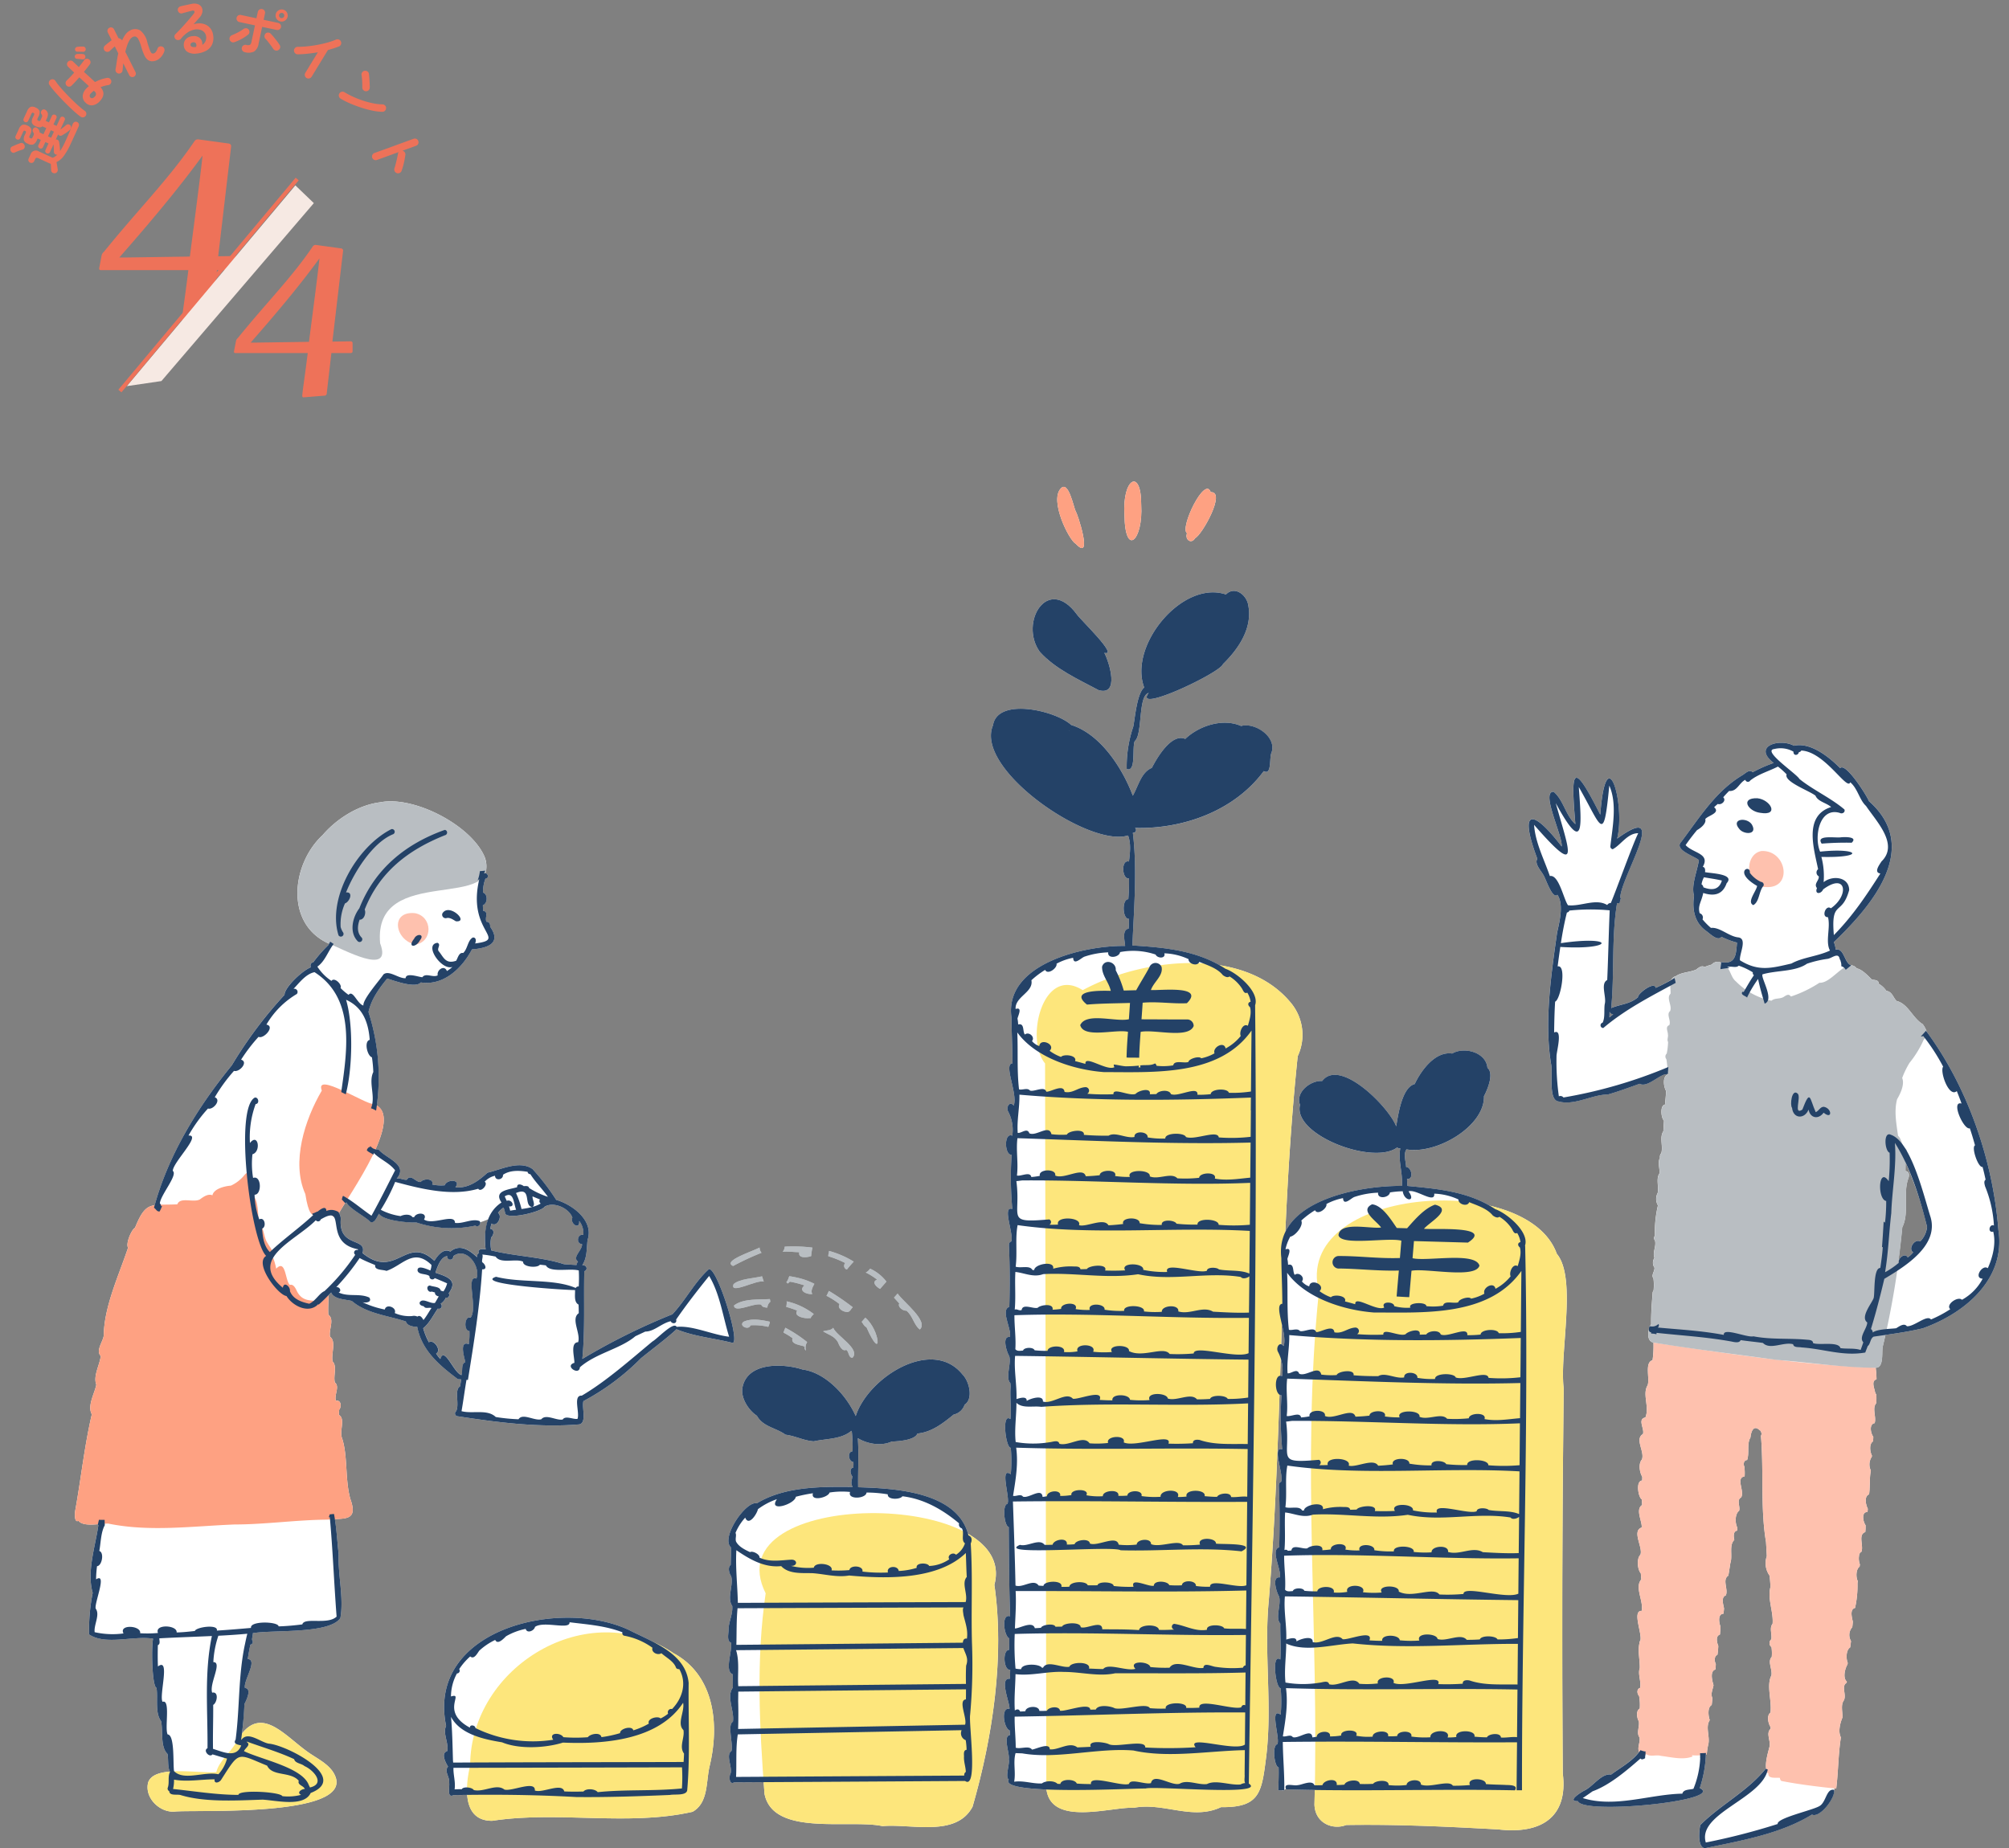 <svg xmlns="http://www.w3.org/2000/svg" xmlns:xlink="http://www.w3.org/1999/xlink" width="500" height="460.06" viewBox="0 0 500 460.06">
  <rect x="0" y="0" width="500" height="460.06" fill="#808080" stroke="none"/>
  <defs>
    <clipPath id="clip-path">
      <rect id="長方形_1488" data-name="長方形 1488" width="500" height="460.06" transform="translate(142 5201)" fill="#fff"/>
    </clipPath>
    <clipPath id="clip-path-2">
      <rect id="長方形_153" data-name="長方形 153" width="478.947" height="340.197" fill="none"/>
    </clipPath>
  </defs>
  <g id="マスクグループ_37" data-name="マスクグループ 37" transform="translate(-142 -5201)" clip-path="url(#clip-path)">
    <g id="グループ_4003" data-name="グループ 4003" transform="translate(-43.417 -35.536)">
      <g id="グループ_767" data-name="グループ 767" transform="translate(204.053 5356.401)">
        <g id="グループ_766" data-name="グループ 766" clip-path="url(#clip-path-2)">
          <path id="パス_15818" data-name="パス 15818" d="M216.548,254.224c-2.91-10.459-18.141-11.323-27.341-11.6-.075-4.091.2-8.129-.078-12.218,2.35,1.451,5.834,2.05,8.417.848,1.616-.06,5.77-.316,6.415-2,3.548-.33,6.384-2.569,9.012-4.711a3.722,3.722,0,0,0,2.733-2.469c2.234-1.442,1.151-5.876-.544-7.533-7.554-9.356-23.48.745-26.56,10.368-2.64-5.868-8.048-10.935-13.229-11.581-4.861-1.585-13.848-1.887-14.979,4.584-.425,2.588,1.634,5.65,3.607,6.916,1.5,2.765,4.815,3.011,7.131,4.721,2.473.314,4.516,1.472,7.011,1.649,3.093-.686,6.853-.463,9.4-2.629a.632.632,0,0,0,.106.315,38.717,38.717,0,0,1,.178,4.781c-1.411.157-1,2.583.206,2.7a7.765,7.765,0,0,1-.037,1.369c-.989.188-.724,1.612-.237,2.18-.04.888-.547,1.733.1,2.637-7.948-.083-16.888-.14-23.881,4.08-2.615-.721-9.083,8.521-6.429,10.968.059,1.442-.051,2.913-.059,4.355-.791.576-.385,2.165.128,2.83.6,2.366-1.15,5.359.265,7.409.149,2.126-.858,3.751-.93,5.824.041.948-.521,2.886.6,3.293.422,2.042-1.7,7.042.44,7.876.019,1.113.032,2.148.041,3.311-1.7,2.261.442,5.85.009,8.5-1.445.66.1,5.52-.362,7.277-1.486,1.009.227,3.888-.211,5.564-.454.708-.382,3.011.92,2.235l7.3-.042q.106,1.479.218,2.955c2.139,10.678,21.106,6.212,29.349,7.992,7.184-.638,18.361,2.841,22.425-4.826,5.023-17.372,8.013-37.448,5.431-55.218,1.477-5.487-1.4-9.734-6.554-12.71" transform="translate(5.735 7.708)" fill="#fff"/>
          <path id="パス_15819" data-name="パス 15819" d="M360.785,190.248c-2.178-6.154-8.734-10.121-16.745-12-6.247-3.621-13.5-4.227-20.432-4.9-.064-.577-.083-1.167-.1-1.735,1.767.2,1.136-2.972-.233-2.985-.049-1.408-.729-3.2.091-4.378,7.512,1.3,19.482-5.768,19.284-13.238.874-1.64,2.563-5.633.865-7.066-.339-3.875-5.775-5.33-8.779-3.559-4.235-.614-7.73,4.218-9.328,7.606-3.2.8-4.141,7.867-4.6,10.523-1.8-4.784-13.987-17.134-18.426-11.287-2.956-.19-6.727,2.882-5.509,5.934-1.888,7.5,18.317,15.127,24.206,10.578a.59.59,0,0,0,.752.22c-.587,3.213.648,6.015.4,9.378-8.884-.076-24.76,2.538-29.019,11.488.654-14.634,1.557-29.239,3.084-43.779a12.469,12.469,0,0,0-1.724-13.312c-4.409-5.337-10.756-8.23-17.741-9.338-6.625-3.778-14.286-4.445-21.682-4.905.39-9.253,1.225-18.936.11-28.052a.678.678,0,0,0,.536-1.2c12.126.312,24.8-4.321,32.045-14.146,2.035,1.188,1.36-3.371,1.9-4.528,1.478-3.873-3.97-7.657-7.519-6.71-4.529-2.006-10.441-.082-13.908,3.215-3.4-1.489-7.033,4.679-8.311,7.207-2.66,1.1-3.349,4.5-4.739,6.928-2.564-6.82-8.005-15.308-15.335-17.612-3.851-3.57-18.371-6.968-19.465.1-4.672,10.936,23.915,30.488,33.618,27.408.778,2.061.481,4.346.225,6.489-2.045-.561-1.756,4.458,0,4.208a48.546,48.546,0,0,1-.166,5.161c-1.644,0-1.468,5.022.157,4.9.013.811-.024,1.621-.074,2.441-1.727.248-.967,3.051-.87,4.3-10.255-.145-30.157,4.453-28.291,17.831.033,3.78.238,7.606.248,11.4-2.343.129,1.407,7.622.311,10.514-1-1.271-1.984.416-1.392,1.461a9.713,9.713,0,0,1,1.034,6.031c-2.121-.929-1.971,4.88-.165,4.758a85.236,85.236,0,0,0,.174,13.482c-2.67-.918.476,6.367-.284,8.091-.567.142-.576.806-.549,1.282.232,5.054.225,9.877.091,15-2.295.687.654,5.644.147,7.5-2.087-.337-.792,3.8-.166,4.754.563,1.978-1.049,5.411.293,6.749,0,.294.04.562.047.844-.2,2.727.22,5.315-.047,8.086-2.274-1.774-1.152,7.257.087,7.139a37.165,37.165,0,0,1,0,6.585c-2.9-2.06-.082,5.992-.824,7.368-1.344.149-.809,5.548.316,5.765.052,7.482.081,14.78.347,22.214-2.3-.743-1.527,4.939-.228,5.491.012.967-.007,1.932-.037,2.89-1.693-.026-1.38,5.17.28,4.945-.009.746-.032,1.5-.064,2.239-2.84-.38.107,6.285-.119,7.47-2.234-.438-1.4,4.908.051,5.371.027.39.054.789.073,1.177-1.848.173.012,4.681-.293,6.054.312.943-1,4.542.005,4.973-1.04,1.581,3.391,2.262,9.38,2.511,1.244,9.256,16.139,4.259,21.726,4.553,7.459-1.429,14.538,3.227,21.728-.166,9.842.145,10.107-3.857,11.252-12.749,1.506-12.8-.609-25.744.61-38.589,1.4-17.065,2.094-34.2,2.675-51.339a.8.8,0,0,0,.5.15,85.053,85.053,0,0,0,.174,13.468c-2.669-.917.48,6.365-.284,8.091-.563.142-.567.811-.544,1.278.228,5.057.21,9.885.087,15.015-2.305.681.647,5.648.146,7.506-2.087-.335-.791,3.8-.174,4.754.571,2.035-1.045,5.292.3,6.749-.054,3.027.205,5.878.005,8.93-2.279-1.772-1.152,7.256.087,7.139a37.765,37.765,0,0,1-.005,6.585c-2.9-2.068-.084,5.987-.828,7.368-1.34.147-.8,5.539.315,5.765.063,1.907-.043,3.778-.073,5.688h.893a.543.543,0,0,0,.375,0h.215c0-.033,0-.065,0-.1a3.944,3.944,0,0,1,.383-.211l.038-.017.011,0c.013.034.019.063.034.1q3.534.1,7.119.15c-.026,1.224-.041,2.449-.077,3.674.179,4.684,4.653,6.342,7.9,5.046,12.606-.207,25.212.4,37.815,1.092,10.875,1.284,17.448-3.2,16.091-13.918q-.344-47.908.234-95.83c-1.115-8.731,3.349-27.421-1.708-33.515m-68.361,30.438a.979.979,0,0,0-.507-.08q.072-2.166.143-4.332a9.849,9.849,0,0,1,.364,4.412m.362-7.491a1.106,1.106,0,0,0-.61-.435q.082-2.519.166-5.038c.463,2.037.922,4.2.444,5.473" transform="translate(8.042 1.995)" fill="#fff"/>
          <path id="パス_15820" data-name="パス 15820" d="M145.7,281.637a30.461,30.461,0,0,0-4.493-2.506c-2.213-1.193-4.547-2.209-6.578-3.251-17.154-8.038-50.432-.224-45.478,23.888-.889,1.865.69,4.2.284,6.269-1.722.52-.314,3.014.2,3.874-1.053,1.11.456,2.578.268,3.9.209,1.151-.657,4.055,1.133,3.178,1.13-.02,2.24-.022,3.361-.035.278,3.5,1.811,6.463,6.22,6.436,16.444-2.521,33.749,1.411,49.886-2.247,3.892-2.222,3.338-7.287,4.167-11.1,2.583-10.388,1.391-22.868-8.97-28.4" transform="translate(3.24 9.975)" fill="#fff"/>
          <path id="パス_15821" data-name="パス 15821" d="M240.453,15.432c4.516,4.771.34-7.864.036-7.986-.576-1.172-1.827-7.955-3.777-5.729-2.787,3.073,2.1,12.84,3.741,13.715" transform="translate(8.624 0.047)" fill="#fff"/>
          <path id="パス_15822" data-name="パス 15822" d="M256.177,5.791c.039-9.332-4.788-6.593-4.167,2.572.139,10.57,4.691,6.343,4.167-2.572" transform="translate(9.212 0)" fill="#fff"/>
          <path id="パス_15823" data-name="パス 15823" d="M267.034,12.81c-.605,1.581,1.088,2.829,2.038,1.19,1.607-.644,7.823-11.648,3.86-11.42-1.407-4.248-7.805,8.964-5.9,10.23" transform="translate(9.751 0.064)" fill="#fff"/>
          <path id="パス_15824" data-name="パス 15824" d="M96.142,220.688c-.085.574-.171,1.149-.268,1.722-1.533.843-.1,4.433-.979,6.188a.7.7,0,0,0,.406,1.267c10.028,1.547,20.183,2.862,30.277,2.015,1.874-.49.545-4.169.986-5.785A59.215,59.215,0,0,0,140.9,215.413c2.691-2.2,6.415-4.946,8.834-7.21,4.205,1.773,9.361,2.231,13.877,3.378,2.251.393-3.8-18.913-5.829-18.332-3.522,3.17-5.831,7.783-9.08,11.228a158.442,158.442,0,0,0-22.412,11.114c.706-7.258.314-14.575.492-21.834,1.047-.426.511-1.613-.507-1.484,1.251-1.936,1.059-4.072,1.31-6.272,1.651-4.8-3.712-8.819-7.792-10a56.59,56.59,0,0,0-5.895-7.677c-3.226-2.269-7.848.144-11.207.907-2.1,1.913-4.723,3.982-7.995,3.632,1.583-1.986-2.122-2.1-2.66-.5a10.216,10.216,0,0,1-3.11-.193c.536-1.561-2.23-1.534-2.843-.642-1.23.2-2.451-2.133-3.494-.544-.837.1-1.761-.51-2.5-.254,3.026-3.563-2.765-5.07-4.51-7.288a1.447,1.447,0,0,1-.764-.009c2.183-4.868,3.126-9.288.315-10.924a53.439,53.439,0,0,0-2.056-23.268c.682-3.174,2.616-5.852,4.651-8.34,1.745.544,7.057,2.51,8.371.966,5.62.88,10.254-3.5,12.728-8.229,3.74-.275,7.485-1.441,4.516-5.65.074-.545-.205-1.3-.874-1.21-.562-.84.634-2.579-.839-2.715a14.051,14.051,0,0,1-.087-1.424c1.2-.385,1.292-2.761.046-3.132a8.765,8.765,0,0,1,.605-3.48.674.674,0,0,0-.036-1.342,6.088,6.088,0,0,0-.345-4.442c-3.6-7.688-17.451-14.845-25.808-13.217l-.006,0-.02.007c-5.388.659-10.8,4.061-14.316,8.163h0c-7.7,7.135-9.513,22.026,1.494,26.994l.113.044c-.051.09-.1.181-.153.271l.016-.024c-.023.038-.045.077-.068.114a34.96,34.96,0,0,0-3.778,4.3c-.589.012-.777.712-.584,1.212-2.239.887-6.576,5.095-6.529,6.851A105.871,105.871,0,0,0,39.055,142.5C30.6,152.855,23.4,164.638,19.862,177.319c-2.108.331-3.213,1.464-4.891,5.614-.926.511-2.375,4.024-1.731,4.964-2.326,6.951-5.989,14.737-6.048,21.852-.2,1.567-2.074,3.794-.746,5.106l0,0h0c-.276,2.268-1.943,5-1.109,7.144-.464,2.268-2.284,5.247-1.122,7.377v0h0c-1.839,7.893-2.683,15.933-4.117,23.9-.147.654-.277,3.231.788,2.592.835,1.086,2.918,1.022,4.837.867-.019.078-.036.154-.055.232h.182c-.781,5.386-2.927,11.589-1.415,16.833a47.756,47.756,0,0,0-.9,10.362c4.133,2.768,10.9.272,15.917,1.056-.5,3.089-.154,12.044.866,12.238.392,2.606-.429,6.181,1.136,8.288.516,2.505-.239,6.394,1.593,8.161.272,1.417,0,3.1.594,4.39-2.646.231-4.8.93-5.406,2.715-1,3.857,3.057,7.764,6.915,7.216,6.164-.432,46.994,1.528,38.924-10.088-1.612-2.153-4.159-3.288-6.288-4.845-5.561-4.022-11.04-10.925-16.2-4.466.319-2.472.437-4.794.606-7.34.472-.9,1.91-3.843.134-4-.467-1.752,3.3-6.984.7-7.218.183-1.2.389-2.357.65-3.567a.676.676,0,0,0,.449-1.1c-.109-.475.2-1.219.169-1.761,5.149-.862,18.994.264,21.775-3.746.9-4.917-.634-10.8-.426-15.994-.313-2.875-.5-5.783-.943-8.634,3.358-.15,5.583-.223,3.848-5.068-1.344-4.811-.593-10.706-2.056-15.1-.716-1.736.9-4.818-.778-5.771v0c.008-.43.027-.861.064-1.292.617-.7.529-2.511-.806-2.23-.5-1.461,1.028-3.531-.257-4.553-.457-1.655.621-4.027-.572-5.239-.421-1.844.972-5-.636-6.135-.39-1.71,1.185-4.358-.417-5.495-.119-1.565.051-3.154.023-4.708-.017-.033-.034-.057-.051-.088.242-.246.485-.494.736-.745.721,1.739,3.54,1.7,5.145,2.108,3.633,3.154,8.974,3.634,13.44,5.105.363,1.124,1.811,1.315,2.836,1.344,1.149,5.989,5.631,9.64,10.105,13.019.278.015.548.039.822.059m7.6-38.817c1.3,1.062,2.789-1.818,1.585-2.625a4.46,4.46,0,0,1,1.382-1.333,7.236,7.236,0,0,1,.395,1.4V179.3c.314,1.747,8.947-.264,9.843-1.613,2.145-1.3,5.974.259,6.889,2.708-.682,1.586,1.951,3.2,1.69.847a4.914,4.914,0,0,1,1.034,3.467c-1.506-.348-1.887,2.239-.324,2.3.154,1.472-2.55,3.254-1,4.35a1.723,1.723,0,0,0-.371.846c-1.044-.054-2.089-.107-3.129-.2-5.569-1.82-12.2-1.954-18.094-3.43a8.546,8.546,0,0,1-.02-3.245c.623-.5.939-2.034-.169-2.1a3.885,3.885,0,0,1,.288-1.369m-32.163,7.36c1.252-3.977-5.982-1.216-5.4-8.437a2.9,2.9,0,0,0-.444-1.519c.363-.644.89-1.5,1.525-2.513.041.04.082.082.124.121.067-.1.129-.195.193-.292.568,1.482,5.166,3.859,5.878,4.836,1.01.572,1.614-.866,2.212-2,1.1,1.8,7.564,2.292,9.345,2.192a27.635,27.635,0,0,0,14.663.769c.57.5,1.327-.2,1.2-.806a20.383,20.383,0,0,0,1.983-.734,16.323,16.323,0,0,0-.613,7.482c-.709-.205-2.185-.161-1.656.94-.43.066-.5.605-.484.988-1.956-1.823-4.312-3.392-6.657-1.39-1.417-.869-2.933.527-3.96,2.3-7.014-6.627-9.556,4.847-17.9-1.946m19.391,26.4a8.075,8.075,0,0,1-1.058-1.388c1.462-.732-.591-3.663-1.8-2.779a16.233,16.233,0,0,1-1.413-3.516c1.549-1.223,2.5-3.264,3.646-4.884a.7.7,0,0,0,.7-1.2,3.761,3.761,0,0,0,1.3-1.525c.607.239,1.107-.631.689-1.081,2.517-3.317-.523-4.175-3.3-5.124.513-1.445,1.289-3.928,2.957-4.141a.75.75,0,1,0,1.479.046c3.147-2.484,6.906,2.379,5.78,5.551-2.786-.96.378,7.281-1.434,9.713-1.59-.515-1.777,3.351-.311,3.347a16.857,16.857,0,0,1-.161,3.256c-2.5-.946-1.05,3.485-.861,4.474-1.118.408-.606,2.27-.946,3.236-1.9-.425-4.276-7.415-5.276-3.982" transform="translate(0 2.808)" fill="#fff"/>
          <path id="パス_15825" data-name="パス 15825" d="M170.6,203.2c-.163.4-.332.81-.472,1.218a15.515,15.515,0,0,1,2.262,1.388c-.54,1.679,2.285,1.647,3.041,2.134a.8.8,0,0,0,.311.943,2.534,2.534,0,0,1,.293-2.111A34.359,34.359,0,0,0,170.6,203.2" transform="translate(6.22 7.429)" fill="#b9bec2"/>
          <path id="パス_15826" data-name="パス 15826" d="M160.555,201.786c-1.293,1.074,1.376,2.21,1.726.888a14.578,14.578,0,0,1,4.428.389,4.845,4.845,0,0,0,.408-1.286c-2.05-.436-4.574-.925-6.562.009" transform="translate(5.857 7.358)" fill="#b9bec2"/>
          <path id="パス_15827" data-name="パス 15827" d="M183.3,206.728c.284.76,1.095,2.523,2.116,1.974.741.5.51,2.052,1.561,1.96,2.047-2.186-4.044-5.458-4.808-7.446-.648.753-1.685.574-2.532.883,1.492.925,2.755,1.141,3.663,2.629" transform="translate(6.568 7.43)" fill="#b9bec2"/>
          <path id="パス_15828" data-name="パス 15828" d="M176.63,201.022c.055.027.11.055.165.078a4.455,4.455,0,0,1,.861-1.072,17.224,17.224,0,0,0-6.754-3.169,4.157,4.157,0,0,1-.115,1.383,26.4,26.4,0,0,1,2.729.926c-1.021,1.525,2.134,2.065,3.114,1.854" transform="translate(6.244 7.198)" fill="#b9bec2"/>
          <path id="パス_15829" data-name="パス 15829" d="M165.045,197.722c.229.618.9.7,1.521.718a1.979,1.979,0,0,1,.741-1.455c-.036-.225-.078-.445-.123-.669-2.844.178-6.614-.171-8.921,1.589.028,2.054,5.094-.775,6.782-.183" transform="translate(5.786 7.178)" fill="#b9bec2"/>
          <path id="パス_15830" data-name="パス 15830" d="M190.1,203.172c4.029,9.12,3.462.689-.293-2.385-.307.338-.6.691-.892,1.039.362.451.591,1.1,1.186,1.346" transform="translate(6.907 7.341)" fill="#b9bec2"/>
          <path id="パス_15831" data-name="パス 15831" d="M185.6,199.6c.711.046.933-.77,1.411-1.172a62.207,62.207,0,0,0-5.945-4.072c-.142.285-.279.577-.411.871v-.019a2.551,2.551,0,0,1-.2.362,20.753,20.753,0,0,1,3.252,2.075c-.659,1.021.838,1.955,1.9,1.955" transform="translate(6.598 7.106)" fill="#b9bec2"/>
          <path id="パス_15832" data-name="パス 15832" d="M173.685,191.232a21.077,21.077,0,0,0-2.138-.407,2.014,2.014,0,0,1-.114.311,4.121,4.121,0,0,1-.605,1.209,2.257,2.257,0,0,1,.3.3,1.38,1.38,0,0,0,.54-.458,22.15,22.15,0,0,1,3.678.948c-1.628,1.277.458,2.263,1.923,2.138-.431-.878.141-1.765.531-2.551a17.444,17.444,0,0,0-4.116-1.493" transform="translate(6.246 6.977)" fill="#b9bec2"/>
          <path id="パス_15833" data-name="パス 15833" d="M165.676,192.19c-.13-.447-.276-.9-.43-1.337-2.257.532-5.519.609-7.07,1.923-1.153,2.833,5.824-1.21,7.5-.586" transform="translate(5.779 6.978)" fill="#b9bec2"/>
          <path id="パス_15834" data-name="パス 15834" d="M199.736,199.253c1.572,1.168,1.911,3.667,3.366,4.689,2.274-2.1-4.177-6.915-5.532-8.949-.32.335-.6.67-.9,1.017.449.481.879.971,1.309,1.456-.472.879.98,1.9,1.754,1.786" transform="translate(7.191 7.129)" fill="#b9bec2"/>
          <path id="パス_15835" data-name="パス 15835" d="M193.461,194.06c.514-.62,1.057-1.2,1.576-1.822a10.815,10.815,0,0,0-4.076-3.233,2.568,2.568,0,0,1-1.076.97,15.971,15.971,0,0,1,2.826,1.777c-1.361.518-.38,1.695.75,2.308" transform="translate(6.943 6.91)" fill="#b9bec2"/>
          <path id="パス_15836" data-name="パス 15836" d="M185.529,189.39c.53-.684,1.115-1.331,1.695-1.969a23.553,23.553,0,0,0-6.159-2.674c.038.471-.221.873-.157,1.337a25.311,25.311,0,0,1,4.208,1.695.964.964,0,0,0,.413,1.612" transform="translate(6.614 6.755)" fill="#b9bec2"/>
          <path id="パス_15837" data-name="パス 15837" d="M174.084,185.115c-.394,1.615,1.982,1.326,2.953.966a12.774,12.774,0,0,1,.321-2.11,37.88,37.88,0,0,0-6.911-.238A2.023,2.023,0,0,1,169.94,185c1.383-.1,2.848.087,4.144.119" transform="translate(6.213 6.716)" fill="#b9bec2"/>
          <path id="パス_15838" data-name="パス 15838" d="M158.073,188.539a66.077,66.077,0,0,1,7.066-3.288,2.035,2.035,0,0,1-.481-1.309c-2.164,1.114-9.34,3.374-6.585,4.6" transform="translate(5.757 6.725)" fill="#b9bec2"/>
          <path id="パス_15839" data-name="パス 15839" d="M465.966,184.079c-1.308-17.161-7.534-35.436-17.839-49.4a6.161,6.161,0,0,0-1.007-1.909h0c-2.526-1.533-3.617-5.058-6.483-5.767-.868-.806-1.1-2.346-2.551-2.51a5.933,5.933,0,0,0-1.915-1.781V122.7c.053-.986-1.052-.882-1.7-1.025-1.026-1.015-2.363-2.486-3.762-2.793h0a1.914,1.914,0,0,0-1.384-.764l0,0c-1.747-.569-1.725-4.433-3.879-3.907a4.887,4.887,0,0,0-.437-1.862c9.423-9,21.85-23.521,8.739-35.092-.466-1.283-5.811-9.763-7.162-8.211-2.806-2.843-7.416-6.52-11.5-5.582-3.547-1.938-10.458.079-5.041,4.283a34.655,34.655,0,0,0-5.237,2.317c-.769-.852-1.8.265-2.5.7-6.659,3.944-10.763,10.614-15.222,16.554-2,2,3.044,3.527,4.333,4.6-.4,2.765-1.977,6.271-1.209,8.9-.5,3.341.092,6.638,2.964,8.709.887.605,2.893,2.721,3.864,1.5a20.47,20.47,0,0,0,3.87,1.443c-.256,2.883-.257,5.51-3.9,4.847-.008.061-.018.12-.026.18a1.873,1.873,0,0,0-2.369.44,15.29,15.29,0,0,0-1.8.611c-.708-.507-1.535.24-2.106.65-1.572.684-3.57.629-4.988,1.6a1.987,1.987,0,0,0-1.222.972,41.556,41.556,0,0,1-3.85,1.966c-.259-1.782-4.491,1.416-4.4,2.326-2.027,1.759-4.432,1.736-6.66,2.7.847-8.645.037-17.645,1.465-26.141a.931.931,0,0,0,.658-.02,4.52,4.52,0,0,1,.311-1.206,1.149,1.149,0,0,0-.189-.114c.14-5.141,12.672-24.505-.765-14.7,2.114-8.5-2.729-25.461-4.2-5.962-6.967-13.825-7.358-11.247-6.19,2.363-2.462-2.2-2.953-6.006-5.422-8.074-3.3-.079,2.318,11.037,2.006,13.629-7.394-9.64-10.709-9.351-6.059,3.058-.772,1.255.89,2.907,1.511,4.044.591.866,2.231,6.123,3.485,4.918,1.794,2.59.248,7.711-.083,9.494-1.506,10.586-3.2,22.3-1.488,32.631.483,2.224-.74,8.987,1.833,9.316,3.99,1.122,8.328-1.708,12.316-1.726,2.68-.761,5.28-1.74,7.9-2.67,1.74,1.013,4.514-1.917,6.44-2.388-.01.049-.024.094-.033.144q.316-.14.634-.275c0-.057.005-.113.008-.17h0c.006-.141.017-.282.025-.423.022.093.035.188.06.28-.009.165-.026.332-.039.494-1.492.4-1.153,3.072-.522,4.135v0c-.035,1.133-.172,2.258-.266,3.389h0c-1.278.165-1.022,3.273-.261,4h0c-.05.88-.1,1.759-.152,2.638v0c-1.027,1.543-.012,3.716-.513,5.459a1.367,1.367,0,0,0-.324,1.2l0,.009c-.62.866-.05,2.7-.09,3.777-.969,1.283-.16,3.357-.487,4.92l0,0a3.177,3.177,0,0,0,.068,3.1h0a28.521,28.521,0,0,0-.752,7.538.929.929,0,0,0,.015,1.2c.373,1.408-.641,2.956-.161,4.213.005.046.007.094.012.14a2.125,2.125,0,0,0,.02,2.388c.108.913-.9,1.859-.261,2.66a12.5,12.5,0,0,1,.032,3.068,1.021,1.021,0,0,0-.239.709l0,0h0c-.192,2.511-.405,5.132-.357,7.671a2.93,2.93,0,0,0-.263.463c-.055-.011-.115-.012-.167-.027a3.754,3.754,0,0,0-.141.937c-.322,1.326-.191,2.94,1.153,3.174a25.075,25.075,0,0,1-.229,4.391c-2.033.574-.646,4.489-1.218,6.228-1.4,2.266.52,5.347-.563,8.031-2.076.387-.134,2.863-.614,4.127-2.121,1.245.509,4.363-.252,6.338-.91,1.008-.586,3.214.087,4.29,0,.238-.005.481-.015.719,0,.039-.005.122-.008.22-1.706.073-.934,4.333-.074,4.694.023.467.041.934.055,1.406-1.756,1.1.124,4.227-.11,5.6-2.533.842.389,4.982-.307,6.768-.972.892-.752,3.694.1,4.634.041.508.083,1.017.119,1.511-1.725,1.96.616,5.36.091,7.83-2.426-.089.151,5.626-.316,7.338v.008a1.152,1.152,0,0,0-.23.7l0,0v.005c-.476,1.931.134,4.185.072,6.206l0,0v.006c-.532,1.451.414,3.3.082,4.913-.895.247-.771,1.461-.252,2a12.031,12.031,0,0,1,.165,3.146c-.993.492-.7,2.39-.248,3.119.291,1.3-.651,2.943.2,4.066.217,1.2-.621,2.508-.107,3.6-1.758,2.328-4.68,3.945-6.976,5.639-2.431-.379-4.53,3.059-6.782,4.038-.883.494-4.279,2.63-1.483,2.57,1.28,3.484,36.9-.123,30.337-3.246a29.676,29.676,0,0,0,1.508-8.382c.082-.011.163-.025.245-.035a14.365,14.365,0,0,1,.394-2.555c.392-1.923-.794-4.249.335-5.945-.362-1.01-.617-3.17.489-3.768.068-.568.123-1.14.17-1.712-.513-1.084.129-2.194.279-3.224-.32-1.073-.977-3.479.481-3.9.043-.461.079-.914.087-1.379-.369-.674-.429-1.931.407-2.271a16.13,16.13,0,0,0,.21-2.244c-.352-.823-.711-2.45.413-2.8.068-.65.119-1.3.146-1.951-.368-.936-.759-3.172.729-3.237a13.406,13.406,0,0,0,.142-1.351.023.023,0,0,1-.009-.019c-.181-.946-.774-2.767.457-3.187.68-1.549-.98-3.914.632-4.923.176-1.043.339-2.09.5-3.134.614-1.807-.4-4.431.982-5.759-.178-.777-.338-2.136.7-2.307.023-.238.046-.477.063-.714-.6-1.1-.645-3.443.439-4.236.321-1.062-.715-2.7.5-3.32.923-1.562-1.452-4.887.865-5.229a12.445,12.445,0,0,0-.068-2.413v.013c-.008-.035-.018-.069-.028-.1v.013c-.275-.64-.093-1.55.715-1.589.618-1.767-.106-3.959.792-5.544v0a.223.223,0,0,1,.036-.032c.141-1.486.783-3.394,2.413-1.731v-.009l.009.009a.558.558,0,0,0,.1-.089c.006.085.014.17.019.254a.975.975,0,0,1,.074,1.122c.733,8.635-.161,18.051,1.259,26.409.078,1.182.137,2.368.2,3.553a5.3,5.3,0,0,0,.7,4.845c.1.928.168,1.847.22,2.78-.817,3,.771,6.139.518,9.212h0c-.85.99-.088,2.632-.326,3.86a1.228,1.228,0,0,0,.051,1.924,10.773,10.773,0,0,1,.068,2.459c-1.135,1.1.242,3.16-.1,4.629-1.276,2.448.165,6.3-.215,9.214-.988.709-.581,2.679-.005,3.563,0,.166.017.34.009.5-1.178,1.056.075,2.986-.238,4.377-.386,1.548-1.1,3.835-.839,5.573-.039-.018-.082-.03-.121-.049-4.544,5.657-11.34,9.026-16.3,14.04-.28,1.5-.716,5.422,1.131,5.761,9.137-1.916,18.8-3.553,26.67-8.381,1.921.94,5.683-3.965,5.527-5.961a.563.563,0,0,0,.063-.249v-.3l.458.05c.53-4.264.491-8.479,1.163-12.743-.75-1.427-.188-3.549.389-4.964.057-1.342-.48-3.114.335-4.231.756-1.384-.728-3.581.691-4.383a.979.979,0,0,0,.055-.324c-1.044-.9-.464-3.219.17-4.255.019-.133.047-.263.059-.393-.434-1.054-.446-3.183.609-3.856.088-.528.153-1.066.2-1.6a2.92,2.92,0,0,1,.321-3.425c.013-.087.027-.184.04-.275h0c.041-.367.074-.733.1-1.1-.216-1-.823-3.075.555-3.416a25.428,25.428,0,0,0,.608-6.113l0,0c.023-.188.046-.375.068-.568-.493-.987-.471-2.928.467-3.627q.034-.281.055-.563a4.133,4.133,0,0,1-.2-2.12,1.136,1.136,0,0,1,.586-.994c.623-1.481-.931-4.265.966-4.9a12.2,12.2,0,0,0,.074-1.7c-.622-.856-1.138-3.314.49-3.311.023-.261.046-.527.064-.788-.49-.955-.976-3.1.32-3.6.27-1.958.06-4,.434-5.912a3.481,3.481,0,0,1,.244-3.449c0-.1.014-.2.018-.307-.483-.934-.732-2.872.293-3.525.033-.373.047-.753.059-1.123-.651-.842-1.115-3.162.344-3.407.456-1.58-.71-3.71.389-4.959a15.823,15.823,0,0,0,.019-2.138,1.808,1.808,0,0,1-.312-.609c-.164-.968-1.039-2.819.358-3.192a24.489,24.489,0,0,0-.21-2.889c2.018.018,1.5-3.545,1.717-5.129.249-1,.482-2.015.711-3.029,3.118-.447,6.278-.925,9.3-1.658,10.265-3.635,20.682-12.115,18.818-24.4m-96.811-52.986c.02-.518.012-1.042.042-1.436a.84.84,0,0,0,.91.625c-.3.267-.628.539-.953.811m77.328,55.775c-1.333-.792-3.114,1.868-1.735,2.7a6.3,6.3,0,0,1-1.365,1.273c-.641-1.3-2.551.238-2.18,1.305-.072.064-.147.12-.22.182.4-3,.753-6.01,1.054-9,1.773-3.594.189-8.064,1.4-11.855.316-.71.568-2.03-.6-2.13.005-.7.008-1.4.025-2.105a87.4,87.4,0,0,1,5.346,16.017,6.1,6.1,0,0,1-1.726,3.618" transform="translate(12.763 2.293)" fill="#fff"/>
          <path id="パス_15840" data-name="パス 15840" d="M254.171,60.078A30.882,30.882,0,0,0,252.546,70.6c2.419.89,1.281-5.448,2.01-6.965,2-1.578.751-11.376,3.462-11.965-4.032,5.322,17.922-5.06,18.5-7.208,3.843-3.748,7.359-8.9,6.293-14.567-.367-2.582-3.334-4.991-5.573-2.747-10.78-3.663-24.3,12.654-20.337,23.166-1.854,1.428-2.349,8.137-2.733,9.768" transform="translate(9.234 0.96)" fill="#fff"/>
          <path id="パス_15841" data-name="パス 15841" d="M246.4,50.9c5.211,1.452,2.7-6.81,1.4-9.3,3.771,1-6.2-8.5-6.854-9.589-7.284-9.866-14.352,2.066-9.242,9.292,3.856,4.327,9.639,6.9,14.7,9.6" transform="translate(8.408 1.033)" fill="#fff"/>
          <path id="パス_15842" data-name="パス 15842" d="M222.827,265.585c6.454-23.968-70.124-24.358-56.916,2.1-2.411,16.491-1.538,33.409-.289,49.95,2.139,10.679,21.106,6.212,29.349,7.993,7.184-.639,18.361,2.84,22.425-4.827,5.023-17.371,8.013-37.448,5.431-55.218" transform="translate(6.01 9.057)" fill="#fde67c"/>
          <path id="パス_15843" data-name="パス 15843" d="M294.169,125.5c-11.714-14.18-37.114-11.117-51.777-3.119-9.949-6.327-14.393,12.2-9.374,18.235q.155,90.257.316,180.528c1.043,9.547,16.13,4.463,21.76,4.759,7.459-1.429,14.538,3.227,21.728-.167,9.842.146,10.107-3.857,11.252-12.749,1.506-12.8-.609-25.744.61-38.588,3.692-45.091,2.492-90.654,7.209-135.588a12.469,12.469,0,0,0-1.724-13.312" transform="translate(8.444 4.227)" fill="#fde67c"/>
          <path id="パス_15844" data-name="パス 15844" d="M357.975,185.931c-7.433-21-65.806-16.566-59.219,9.442-4.393,42.422.111,85.16-1.108,127.683.178,4.685,4.652,6.343,7.894,5.047,12.607-.207,25.213.4,37.816,1.092,10.875,1.284,17.447-3.2,16.091-13.919q-.344-47.906.233-95.829c-1.114-8.731,3.35-27.421-1.707-33.515" transform="translate(10.851 6.312)" fill="#fde67c"/>
          <path id="パス_15845" data-name="パス 15845" d="M145.5,281.508c-21.217-14.358-50.457,3.345-50.572,27.957-1.212,5.193-2.035,13.842,5.49,13.8,16.444-2.521,33.749,1.411,49.886-2.247,3.892-2.222,3.338-7.287,4.167-11.1,2.583-10.388,1.391-22.868-8.97-28.4" transform="translate(3.442 10.104)" fill="#fde67c"/>
          <path id="パス_15846" data-name="パス 15846" d="M63.434,310.059c-1.612-2.153-4.158-3.288-6.288-4.845-6.054-4.377-12.011-12.186-17.561-2.432-1.37,2.648-4.35,4.73-5.027,7.588-4.57.314-15.474-1.845-16.961,2.56-1,3.857,3.056,7.764,6.914,7.217,6.165-.432,46.994,1.528,38.924-10.088" transform="translate(0.638 10.899)" fill="#fde67c"/>
          <path id="パス_15847" data-name="パス 15847" d="M406.051,97.69c6.936.542,5.336-9.266-.984-8.97-4.47.806-4.031,9.009.984,8.97" transform="translate(14.697 3.244)" fill="#fec1ae"/>
          <path id="パス_15848" data-name="パス 15848" d="M81.819,103.652c-6.254-.619-5.073,6.708.087,7.825,4.429-.7,4.316-6.979-.087-7.825" transform="translate(2.836 3.788)" fill="#fec1ae"/>
          <path id="パス_15849" data-name="パス 15849" d="M434.323,219.111c-.165-.968-1.039-2.82.358-3.192a24.508,24.508,0,0,0-.211-2.89c-18.5-.668-37-3.569-55.3-6.255a25.173,25.173,0,0,1-.229,4.391c-2.033.574-.647,4.49-1.218,6.228-1.4,2.267.519,5.347-.564,8.032-2.076.386-.134,2.862-.614,4.127-2.12,1.245.509,4.363-.252,6.337-.909,1.008-.586,3.215.087,4.291,0,.238,0,.481-.013.719,0,.039-.006.122-.009.22-1.705.072-.933,4.332-.074,4.694.024.466.041.934.056,1.406-1.757,1.1.124,4.227-.111,5.6-2.532.843.389,4.983-.307,6.769-.971.892-.75,3.693.1,4.634.04.508.082,1.016.118,1.51-1.725,1.961.616,5.36.092,7.831-2.426-.09.15,5.626-.316,7.338h0v.008a1.142,1.142,0,0,0-.229.7l0,0v.006c-.476,1.93.134,4.185.07,6.206h0v.006c-.532,1.452.414,3.3.083,4.914-.895.247-.771,1.461-.252,2a12.118,12.118,0,0,1,.165,3.146c-.993.492-.7,2.389-.248,3.118.29,1.3-.652,2.944.2,4.066.222,1.222-.662,2.563-.082,3.663-.436,1.242,1.241,1.527,1.721.459h0v0c.983.777,2.529.09,3.7.458,2.441.284,5.541,1.107,7.877.137q-.1-.157-.221-.3a12.308,12.308,0,0,0,3.742-.234,14.494,14.494,0,0,1,.393-2.555c.393-1.922-.794-4.249.335-5.944-.362-1.01-.616-3.17.49-3.768.068-.568.123-1.141.169-1.713-.512-1.083.13-2.194.28-3.224-.32-1.072-.979-3.479.481-3.9.043-.46.079-.913.086-1.379-.368-.673-.429-1.93.408-2.271a16.291,16.291,0,0,0,.21-2.243c-.353-.823-.712-2.45.412-2.8q.1-.975.147-1.951c-.369-.936-.76-3.173.728-3.237a12.824,12.824,0,0,0,.142-1.352.022.022,0,0,1-.009-.018c-.18-.946-.773-2.767.458-3.187.679-1.549-.981-3.914.632-4.923.176-1.046.339-2.095.5-3.142l-.013.06c.649-1.808-.4-4.472.993-5.811-.177-.777-.337-2.136.7-2.308.023-.238.046-.476.064-.714-.6-1.1-.646-3.442.44-4.235.32-1.064-.715-2.7.5-3.32.923-1.562-1.452-4.887.866-5.229a12.523,12.523,0,0,0-.068-2.413v.013c-.009-.036-.019-.07-.028-.106v.015c-.275-.64-.093-1.55.714-1.589.619-1.768-.106-3.959.793-5.544v0a.228.228,0,0,1,.036-.032c.14-1.486.782-3.394,2.413-1.731v-.008l.009.008a.547.547,0,0,0,.1-.088c.005.085.013.169.019.253a.978.978,0,0,1,.074,1.123c.733,8.634-.161,18.05,1.258,26.408.078,1.181.138,2.367.2,3.553a5.3,5.3,0,0,0,.7,4.845c.1.928.168,1.847.22,2.779-.817,3,.772,6.14.519,9.212h0c-.849.99-.088,2.632-.324,3.86a1.227,1.227,0,0,0,.05,1.923,10.786,10.786,0,0,1,.069,2.46c-1.135,1.1.242,3.159-.1,4.629-1.276,2.448.164,6.3-.216,9.214-.987.709-.58,2.678,0,3.562,0,.166.017.34.008.5-1.178,1.057.076,2.986-.237,4.378-.461,1.852-1.421,4.775-.57,6.532a.765.765,0,0,0,.263.131c-.17,1.472,1.943,1.019,2.881,1.14a1.034,1.034,0,0,0,.352.773c4.464.871,9.094,1.424,13.664,1.905.53-4.264.492-8.479,1.163-12.745-.75-1.426-.187-3.548.39-4.963.057-1.342-.48-3.114.334-4.231.757-1.384-.727-3.582.691-4.383a.933.933,0,0,0,.055-.325c-1.044-.9-.464-3.219.17-4.254.019-.134.048-.264.059-.394-.434-1.054-.445-3.182.61-3.855.089-.529.153-1.067.2-1.6a2.92,2.92,0,0,1,.32-3.426c.013-.087.028-.184.042-.275h-.005c.041-.366.074-.733.1-1.1-.216-1-.824-3.076.553-3.416a25.434,25.434,0,0,0,.61-6.114l-.005.005c.023-.189.046-.376.069-.568-.493-.987-.471-2.928.466-3.627.023-.188.041-.375.055-.563a4.158,4.158,0,0,1-.2-2.121,1.135,1.135,0,0,1,.587-.993c.623-1.481-.931-4.266.966-4.905a12.536,12.536,0,0,0,.074-1.7c-.623-.856-1.139-3.313.489-3.311.023-.261.047-.527.064-.788-.49-.955-.976-3.1.32-3.6.27-1.958.061-4,.435-5.913a3.476,3.476,0,0,1,.243-3.448c.005-.1.015-.2.019-.307-.484-.934-.733-2.873.293-3.526.033-.372.047-.751.059-1.122-.652-.842-1.116-3.163.343-3.407.456-1.581-.71-3.711.39-4.959a16,16,0,0,0,.019-2.138,1.788,1.788,0,0,1-.312-.61" transform="translate(13.714 7.56)" fill="#fec1ae"/>
          <path id="パス_15850" data-name="パス 15850" d="M236.712,1.718c-2.787,3.073,2.1,12.84,3.741,13.715,4.517,4.771.34-7.864.036-7.986-.576-1.172-1.826-7.955-3.777-5.729" transform="translate(8.624 0.047)" fill="#fea182"/>
          <path id="パス_15851" data-name="パス 15851" d="M252.01,8.363c.14,10.57,4.693,6.343,4.166-2.572.04-9.332-4.787-6.593-4.166,2.572" transform="translate(9.212 0)" fill="#fea182"/>
          <path id="パス_15852" data-name="パス 15852" d="M272.932,2.58c-1.407-4.248-7.805,8.965-5.9,10.23-.6,1.582,1.088,2.83,2.038,1.191,1.607-.645,7.823-11.649,3.86-11.421" transform="translate(9.751 0.064)" fill="#fea182"/>
          <path id="パス_15853" data-name="パス 15853" d="M68.545,247.15c-1.344-4.811-.593-10.706-2.057-15.1-.715-1.736.9-4.818-.777-5.77v0c.008-.431.027-.861.063-1.292.617-.7.529-2.511-.805-2.231-.5-1.459,1.028-3.53-.257-4.552-.458-1.655.621-4.027-.572-5.239-.421-1.844.972-5-.636-6.135-.39-1.71,1.185-4.358-.417-5.495-.119-1.565.051-3.154.023-4.708-.877-1.771-2.051.244-1.809,1.456-2.51-.507-4.625.181-6.054-2.657-.311-.668-.843-1.794-1.74-1.52-1.183-1.005-.989-6.586-3.4-4.039a16.671,16.671,0,0,0-1.067-3.48c.462-.937-.615-2.013-1.034-2.812-1.023-1.426-.83-3.551-2-4.826-.082-.265-.165-.54-.247-.805v-.005c-.218-1.784-.094-5.534-1.691-6.48a18.522,18.522,0,0,1-.389-3.682c.815-.977-.476-2.489-1.369-1.345h-.005a9.343,9.343,0,0,1-3.47,2.756c-1.472.11-4.276.755-4.6,2.409-1.061-.477-2.285.394-3.118,1.017-1.64.889-4.895-.7-5.623,1.226-6.582.316-7.781-.951-10.523,5.834-.926.512-2.375,4.025-1.731,4.964-2.326,6.952-5.989,14.738-6.049,21.853-.2,1.567-2.073,3.794-.746,5.106v0h0c-.275,2.268-1.941,5-1.108,7.143-.464,2.269-2.284,5.248-1.122,7.378v0h0c-1.839,7.893-2.683,15.933-4.117,23.9-.148.653-.278,3.231.787,2.592,1.257,1.633,5.343.668,7.433.7,10.287,2.118,21,.629,31.465.22,7.519,0,15.35-1.144,23.015-1.2,4.338-.395,7.793.531,5.747-5.184" transform="translate(0 6.07)" fill="#fea182"/>
          <path id="パス_15854" data-name="パス 15854" d="M72.3,149.637c-1.977.11-14.652-8.162-12.817-3.329l0,0,0,0c-4.232,7.225-7.661,17.836-4.1,25.753,1.594,10.124,3.565,1.9,6.754,5.055-.132.441.2.7.636.541.222.13.512.322.783.233-.006-.271.05-.557.047-.829,2.589-4.785,17.162-24.781,8.7-27.43" transform="translate(1.971 5.294)" fill="#fea182"/>
          <path id="パス_15855" data-name="パス 15855" d="M99.863,90.243c-3.6-7.688-17.451-14.845-25.808-13.217l-.006,0-.02.007c-5.389.66-10.8,4.062-14.316,8.163h0c-7.7,7.136-9.513,22.026,1.494,27,3.263,1.156,16.081,8.514,12.808-.073-1.837-20.289,31.424-7.283,25.849-21.875" transform="translate(1.954 2.808)" fill="#b9bec2"/>
          <path id="パス_15856" data-name="パス 15856" d="M446.9,133a.02.02,0,0,1,0-.013,1.2,1.2,0,0,0-.009-.174v0h0a1.078,1.078,0,0,0,.191-.051,6.148,6.148,0,0,0-1.008-1.91h0c-2.526-1.533-3.617-5.059-6.483-5.767-.868-.806-1.1-2.346-2.551-2.508a5.935,5.935,0,0,0-1.915-1.782v-.005c.053-.986-1.052-.882-1.7-1.026-1.026-1.014-2.363-2.486-3.762-2.791h0c-2.557-3.044-6.058,3.767-9.292,3.573a30.218,30.218,0,0,1-7.1,3.428c-.508-.732-1.053-.375-1.629-.018-.959.739-2.326.278-3.209,1.062a17.31,17.31,0,0,1-8.857-4.822c-1.45-1.128-1.357-3.765-3.3-4.176v0h0c-.318-1.037-2.236-.781-2.692.012a15.483,15.483,0,0,0-1.8.612c-.707-.507-1.535.24-2.107.649-1.571.684-3.569.63-4.987,1.6-2.086.729-1.285,2.589-1.373,4.369-1.14,1.125.445,2.875-.1,4.313-1.032.858.3,2.352-.21,3.522-1.077.384-.329,1.563-.347,2.3.147.621-.3,1.3.045,1.884a16.717,16.717,0,0,1-.339,2.889.993.993,0,0,0-.087,1.388c.205,1.107.207,2.236.507,3.311-.009.165-.026.332-.039.494-1.492.4-1.152,3.071-.522,4.135v0c-.035,1.134-.172,2.259-.265,3.39h0c-1.278.166-1.022,3.275-.261,4h0c-.05.88-.1,1.758-.152,2.637v0c-1.027,1.543-.012,3.716-.513,5.459a1.365,1.365,0,0,0-.324,1.2s0,.007,0,.01c-.62.865-.05,2.694-.089,3.777-.97,1.283-.161,3.357-.488,4.92l0,0a3.176,3.176,0,0,0,.068,3.1h0a28.472,28.472,0,0,0-.75,7.537.928.928,0,0,0,.013,1.2c.373,1.409-.641,2.957-.161,4.214.005.046.007.094.012.14a2.123,2.123,0,0,0,.02,2.387c.108.914-.9,1.86-.261,2.661a12.5,12.5,0,0,1,.032,3.068,1.021,1.021,0,0,0-.239.709l0,0h0c-.191,2.511-.405,5.131-.357,7.671-.818,1.129-1.313,4.217.582,4.546,10.127,1.644,20.452,2.892,30.663,4.3,8.266.615,16.354,1.936,24.64,1.96,2.019.019,1.5-3.545,1.718-5.129a215.106,215.106,0,0,0,4.9-29.843c1.773-3.594.189-8.064,1.4-11.856.316-.709.568-2.029-.6-2.129.009-1.341,0-2.642.129-4.066a1.154,1.154,0,0,0-.4-1.712c-.74-.891-.772-2.3-1.608-3.017-.4-3.014-1.023-6.068-.238-9.085.823-1.4,1.941-3.719,1.269-5.3a21.817,21.817,0,0,1,1.827-3.768,25.5,25.5,0,0,0,3.508-5.706c.412-.461.874-1.222.621-1.76M412,214.5c.147.016.294.029.441.047-.146-.018-.293-.031-.441-.047m1.279.163c.119.018.239.033.359.053-.119-.02-.239-.035-.359-.053" transform="translate(13.812 4.217)" fill="#b9bec2"/>
          <path id="パス_15857" data-name="パス 15857" d="M149.522,289.137c-.684-7.518-9.052-10.262-14.891-13.258-17.155-8.038-50.433-.224-45.478,23.888-.889,1.865.69,4.2.283,6.269-1.721.52-.314,3.014.2,3.874-1.053,1.11.455,2.578.267,3.9.209,1.151-.656,4.055,1.134,3.178,10.337-.183,20.264-.086,30.511.486,7.76.083,15.581-.192,23.317-.518,1.136-.252,4.2.275,4.3-1.259.743-8.717.24-18.088.349-26.561M90.86,308.39c-.113-3.621-.151-7.251-.489-10.877,2.314,4.406,8.32,5.614,12.7,6.34,4.1,1.723,10.6,1.488,15.168.07,10.249.446,23.791-.592,29.9-9.91.44,2.182-1.617,5.16.08,6.8.359,1.932-1.15,4.091.146,5.843-.017.7-.055,1.4-.109,2.094-19.116.057-38.238.055-57.348.149-.018-.172-.021-.332-.047-.514m4.3-25.9c.975.838,1.754-.8,2.258-1.456a16.028,16.028,0,0,1,3.951-2.661c.623,1.3,2.107-.334,2.706-.915a15.81,15.81,0,0,1,4.886-1.832c.339,1.245,2.125.457,2.313-.5,2.229-1.576,8.751.854,8.6-1.154,4.517.569,8.879.844,13.161,2.5a.673.673,0,0,0,.355.83,17.447,17.447,0,0,1,7.117,3.017c-.376,1.159,1.337,1.983,2.22,1.36,1.333,1.19,3.119,2.014,3.682,3.7a.953.953,0,0,0,.774.256c1.939,3.444.8,7.253-1.8,9.942a.838.838,0,0,0-.981,1.158,9.567,9.567,0,0,1-1.868,1.182c-.687-.719-3.462.046-2.922,1.282a18.043,18.043,0,0,1-3.874,1.68c-.243-1.273-3.394-.43-3.284.692a29.947,29.947,0,0,1-4.648,1c-.224-1.328-2.82-.811-3.379.019a39.825,39.825,0,0,1-6.091-.009c-.714-1.213-3.784-1.18-2.527.636a32.521,32.521,0,0,1-19.355-2.908c-.028-.737-1.433-.952-1.38-.1-7.547-4.054-1.221-8.848-4.713-7.761a12.144,12.144,0,0,1,1.489-5.734.681.681,0,0,0,.56-1.077,15.67,15.67,0,0,1,2.742-3.158m52.683,32.862c-7.108.709-14.029.2-20.954.925-.646-.851-2.865-1-3.549-.16-1.589.046-3.183.055-4.772-.023-.579-2.286-5.362.493-7.321-.225.2-2.657-5.8.331-7.593-.247-1.957-1.57-5.105.73-7.6.133-.4-.687-2.6-.957-3.012-.206a16.523,16.523,0,0,0-1.768.036c.274-1.868-.349-3.583-.286-5.364q28.437-.05,56.879-.126a39.584,39.584,0,0,1-.021,5.258" transform="translate(3.24 9.975)" fill="#244267"/>
          <path id="パス_15858" data-name="パス 15858" d="M275.732,255.091c.082-1.58-4.9-1.685-3.952.247-1.414.119-2.839.189-4.258.166-1.02-1.579-5.723.674-7.955-.293.089-1.6-3.533-1.264-3.563.11a19.617,19.617,0,0,1-4.487.027c-.5-2.514-5.193.5-7.162-.279-.125-1.4-3.51-.921-3.815.165a16.469,16.469,0,0,1-1.928.091c.316-1.923-3.275-1.309-3.54.037-.669.036-1.332.046-2,.027-1.275-1.723-4.3.585-6.127,0-6.444,2.841,23.209.13,25.053,1.352,9.958.3,20.339-.843,30.09.268,4.278-2.174-5.171-1.7-6.36-1.922" transform="translate(8.264 9.283)" fill="#244267"/>
          <path id="パス_15859" data-name="パス 15859" d="M345.57,313.051c-1.695-.082-3.339-.082-5.032-.224.078-1.581-4.905-1.681-3.957.243-1.415.119-2.839.192-4.254.169-.943-1.571-5.736.659-7.959-.293.1-1.6-3.536-1.261-3.558.11a19.315,19.315,0,0,1-4.493.023c.195-1.5-3.315-1.186-3.832-.307-1.1.053-2.22.083-3.329.028-.133-1.4-3.507-.918-3.815.17a16.426,16.426,0,0,1-1.928.086c.32-1.919-3.269-1.309-3.54.042q-1,.056-2,.028c-.542-1.47-3.2-.053-4.136-.041-1,.3-3.7-.79-2.913,1.067,18.553.541,38.263-.151,56.953.229.9-1.367-1.4-1.295-2.212-1.328" transform="translate(10.628 11.394)" fill="#244267"/>
          <path id="パス_15860" data-name="パス 15860" d="M88.239,103.754a.869.869,0,0,0,1.062,1.14c.828-.2,1.653.435,2.3.8,3.447.312-1.728-4.73-3.366-1.941" transform="translate(3.224 3.763)" fill="#244267"/>
          <path id="パス_15861" data-name="パス 15861" d="M81.469,109.832c-1.749,2.139.414,2.369,1.493.33,1.225-1.529-.869-1.734-1.493-.33" transform="translate(2.955 3.981)" fill="#244267"/>
          <path id="パス_15862" data-name="パス 15862" d="M68.359,103.172c-1.675,2.182-2.564,5.9-.477,8.114a.672.672,0,0,0,1.081-.8c-1.249-1.242-1.081-2.919-.536-4.483,1.127.05,1.663-1.644,1.259-2.523,3.7-9.375,10.835-14.847,19.975-18.5a.678.678,0,0,0-.023-1.333c-9.753,3.47-17.41,9.69-21.28,19.526" transform="translate(2.437 3.058)" fill="#244267"/>
          <path id="パス_15863" data-name="パス 15863" d="M63.321,109.889a.672.672,0,0,0,1.176-.65,4.81,4.81,0,0,1-.646-1.4,12.584,12.584,0,0,1,1.081-5.884c1.158-.382,2.18-2.939.26-2.72,1.965-4.956,6.572-12.369,11.627-14.462a.672.672,0,0,0-.34-1.3c-8.5,4.3-16.035,17.15-13.159,26.413" transform="translate(2.292 3.051)" fill="#244267"/>
          <path id="パス_15864" data-name="パス 15864" d="M18.987,177.339c.517.338.725,1.033,1.418.924.132-.271.267-.538.389-.812h-.015c.075-.167.16-.33.23-.5-.08.007-.158-.006-.246-.007a.984.984,0,0,0-.307-.683c.185-2.138,4.545-7.091,3.22-8.082-.008-2.128,7.287-9.089,3.906-8.8a36.12,36.12,0,0,1,4.854-6.731c1.246.434,3.439-2.153,1.685-2.8a41.682,41.682,0,0,1,4.789-6.576c1.255.462,3.706-2.18,1.763-2.784a42.173,42.173,0,0,1,4.342-5.682c1.273.636,4.23-2.634,1.959-3.045a21.368,21.368,0,0,1,7.579-7.629.791.791,0,0,0-.839-1.259c1.484-1.56,3.086-3.72,5.236-4.163,10.162,6.5,8.163,19.276,6.647,29.838.369.2.755.37,1.131.561,1.6-6.105,1.968-16.988.078-23.524,4.154,1.848,5.556,5.623,5.878,9.977-1.476.337-.611,4,.554,4.341a32.27,32.27,0,0,1,.34,3.663c-1.286,2.673.667,6.035-.577,9.031a4.48,4.48,0,0,1,1.268.584,53.167,53.167,0,0,0-1.883-24.543c.682-3.174,2.616-5.852,4.651-8.341,1.745.545,7.057,2.51,8.37.966,5.621.881,10.254-3.5,12.729-8.228,3.74-.276,7.484-1.441,4.516-5.65.074-.545-.206-1.3-.875-1.21-.562-.841.635-2.579-.838-2.716a14.03,14.03,0,0,1-.087-1.423c1.2-.385,1.292-2.761.046-3.132a8.772,8.772,0,0,1,.6-3.481c1.05-.118.585-1.689-.375-1.274a5.148,5.148,0,0,0,.307-.71c-.441.053-.883.091-1.325.124a9.142,9.142,0,0,1-.546,2.27,3.862,3.862,0,0,0,.408-.3c-3.189,13.237,7.342,14.934-1.054,16.031.267-.57.319-1.54-.556-1.484-1.307.7-1.267,2.8-2.413,3.865-1.045-.234-1.32,1.236-1.747,1.919-2.7.943-3.163-.991-4.393-2.436-.4-.708.691-1.565-.233-2.024-3.544.368.977,6.978,3.7,5.992a9.417,9.417,0,0,1-1.373,1.032c-.631-1.631-2.578-.275-2.294,1.076-1.2.624-2.984-.7-3.823.467-.939-.06-4.1-1.25-4.159.238-1.722.139-4.186-2.127-5.536-.917-.618,1.047-5.206,6.183-4.971,7.719-1.549-.4-2.585-4.006-3.694-2.655a13.95,13.95,0,0,1-2-1.707c.481-.834-1.57-2.816-2.253-1.763a12.057,12.057,0,0,1-3.512-3.553c1.947-1.38,2.624-3.812,4.058-5.638q-.429-.286-.853-.576c-.145.262-.291.52-.441.78l.016-.025c-.028.047-.053.094-.083.138.009-.009.013-.023.023-.032A34.883,34.883,0,0,0,58.6,116.29c-.589.012-.777.712-.584,1.211-2.239.888-6.576,5.1-6.53,6.852a105.915,105.915,0,0,0-13.12,17.542c-8.6,10.523-15.907,22.522-19.374,35.444" transform="translate(0.694 3.416)" fill="#244267"/>
          <path id="パス_15865" data-name="パス 15865" d="M93.826,218.028c.278.015.548.039.822.059-.085.574-.171,1.149-.268,1.722-1.533.843-.1,4.433-.979,6.188a.7.7,0,0,0,.406,1.267c10.028,1.547,20.184,2.862,30.277,2.015,1.874-.49.545-4.169.986-5.785a59.215,59.215,0,0,0,14.336-10.682c2.691-2.2,6.415-4.946,8.834-7.21,4.205,1.773,9.361,2.231,13.878,3.378,2.251.393-3.8-18.913-5.829-18.332-3.522,3.17-5.831,7.783-9.08,11.228A158.442,158.442,0,0,0,124.8,212.99c.706-7.258.314-14.575.492-21.834,1.047-.426.511-1.613-.507-1.484,1.251-1.936,1.059-4.072,1.31-6.272,1.651-4.8-3.712-8.819-7.792-10a56.59,56.59,0,0,0-5.895-7.677c-3.226-2.269-7.848.144-11.207.907-2.1,1.913-4.723,3.982-7.995,3.632,1.584-1.986-2.122-2.1-2.66-.5a10.216,10.216,0,0,1-3.11-.193c.536-1.561-2.23-1.534-2.843-.642-1.23.2-2.451-2.133-3.494-.544-.837.1-1.761-.51-2.5-.254,3.026-3.563-2.765-5.07-4.51-7.288A2.177,2.177,0,0,1,72.047,160c-.028.074-.056.147-.083.22-.437.053-.654.425-.806.813.424.535,1.116.7,1.636,1.118l.121-.409c1.551,1.593,3.878,2.441,5.288,4.3-1.973,3.871-3.782,7.529-5.88,11.3-2.393-1.628-4.507-3.533-7.052-4.942-.251.259-.2.611-.346.891.107.11.214.22.317.332l-.036-.037c.078.087.155.17.238.256l-.032-.031c.049.054.1.107.148.159l-.006-.008c.109.113.222.223.336.331.067-.1.129-.195.193-.292.568,1.482,5.166,3.859,5.878,4.836,1.01.572,1.614-.866,2.212-2,1.1,1.8,7.564,2.292,9.345,2.192a27.646,27.646,0,0,0,14.663.77c.678.6,1.635-.509,1.03-1.132-1.858-.7-4.082.733-6.1.462-.018-2.515-5.57.688-7.712-.851,1.034-1.768-1.923-1.882-2.45-.573-.142.005-.283,0-.421,0-.549-.861-2.155-.69-2.953-.269a15.183,15.183,0,0,1-4.932-1.568,45.953,45.953,0,0,0,3.577-6.944c6.321,1.693,14.007,3.669,20.675,1.7.631,1.045,2.6-1.129,1.6-1.74a4.784,4.784,0,0,1,2.573-1.491c.041,1.379,2.1,1.008,1.988-.243,1.767-1.2,4.107-1.068,6.131-.733a.625.625,0,0,0,.678.578c1.276,2.026,3,3.685,4.367,5.644a20.7,20.7,0,0,1-4.685-2.2c-.1-.6-.855-.48-1.325-.459-.536-.436-1.695-.793-1.659.263-2.087.631-5.933.822-3.882,3.807-3.985,2.6-4.438,7.383-3.94,11.693-.709-.205-2.185-.161-1.656.94-.43.066-.5.605-.484.988-1.956-1.823-4.312-3.392-6.657-1.39-1.417-.869-2.933.527-3.96,2.3-7.014-6.627-9.556,4.847-17.9-1.946,1.252-3.977-5.982-1.216-5.4-8.437a2.721,2.721,0,0,0-.569-1.7c.026-.018.054-.028.08-.047-.163-.082-.32-.168-.485-.246l0,0-.019-.009.018.01a4.707,4.707,0,0,0-.471-.17l.019.007-.024-.008.009,0c-.034-.01-.068-.02-.1-.031h.005a3.085,3.085,0,0,0-2.048.154c-.056-1.538-1.6-.323-2.233.2-.012-.02-.029-.038-.041-.058a7.169,7.169,0,0,1-1.284.539,1.9,1.9,0,0,0,.263.365c-3.472,3.212-7.348,5.923-10.778,9.177-1.5-1.456-1.78-3.814-1.923-5.832,1.154-.435.646-3.009-.706-2.3a18.755,18.755,0,0,1-1.167-6.136c1.858.033,1.73-4.957-.371-4.176a21.509,21.509,0,0,1-.161-5.889c2.216-.627,1.446-5.454-.622-2.807a23.933,23.933,0,0,1,1.419-9.7c1-.041.765-1.718-.183-1.616-5.221,2.618-1.028,35.785,2.8,39.414-3.071,1.875,2.943,9.764,5.057,9.99,1.616,2.59,5.662,4.5,7.959,1.968-.01.078-.02.153-.031.232,1.175-.984,2.124-2.007,3.193-3.08.721,1.739,3.54,1.7,5.145,2.108,3.633,3.154,8.974,3.634,13.44,5.105.363,1.124,1.811,1.315,2.836,1.344,1.149,5.989,5.631,9.64,10.105,13.019m20.6-43.755a.222.222,0,0,1-.04.074s.018-.009.018,0a8.694,8.694,0,0,1-2.03.816c.9-.489-.045-1.806.046-2.629q.92.395,1.851.765a.663.663,0,0,0,.155.979m-4.751,1.4a20.79,20.79,0,0,0-1.372-3.984c4.08-1.707,1.768,3.248,4.034,3.481a20.625,20.625,0,0,1-2.662.5m-4.18-3.155c2.272-1.4,2.213,1.786,2.837,3.334-.5.067-1,.144-1.481.233a6.373,6.373,0,0,0-.292-1.071c1.671.239.727-1.892-.564-1.379-.22-.49-.417-.9-.5-1.117m-3.371,10.222c.623-.5.939-2.034-.169-2.1a3.885,3.885,0,0,1,.288-1.369c1.3,1.062,2.789-1.818,1.585-2.625a4.46,4.46,0,0,1,1.382-1.333,7.236,7.236,0,0,1,.395,1.4V176.7c.314,1.747,8.947-.264,9.843-1.613,2.145-1.3,5.974.259,6.889,2.708-.682,1.586,1.951,3.2,1.69.847a4.914,4.914,0,0,1,1.034,3.467c-1.506-.348-1.887,2.239-.324,2.3.154,1.472-2.55,3.254-1,4.35a1.723,1.723,0,0,0-.371.846c-1.044-.054-2.089-.107-3.129-.2-5.569-1.82-12.2-1.954-18.094-3.43a8.546,8.546,0,0,1-.02-3.245m1.111,4.789c1.268,1.9,5.024.387,6.842,1.269-.155,1.331,3.586,1.651,4.171.737.5.055.994.115,1.493.174.981,1.926,6.021.65,8.186,1.272a35.57,35.57,0,0,1-.013,3.988.707.707,0,0,0-.747.371c-5.631-2.412-13.555-1.171-19.829-2.792-5.855,1.892,18.506,3.4,19.658,3.3.053,1.151-.329,3,.872,3.622.049.719.044,1.422.055,2.143-2.058,1.416.543,5.025-.155,7.222-2.043.073-.881,3.741-.934,5.139-2.591.748,1.216,3.294,1.369,1.108,3.952-3.5,10.084-4.567,13.81-7.734.825-.391,1.644-.77,2.469-1.159,2.236,0,3.975-2.044,6.334-2.58.314.785,1.648.64,1.339-.415,2.563-3.71,5.368-7.326,8.22-10.848,2.692,4.483,3.421,10.147,4.972,15.13-4.24-.5-9.069-2.845-13.065-2.454-.7-1.5-4.879,3.039-6.015,3.63-5.477,4.54-11.574,9.967-17.591,13.484-2.263-.138-.453,4.237-1.069,5.784-1.126.174-2.958-.907-3.694.163-1.61.291-4.165-1.461-5.311-.068-1.725.467-4.638-1.625-5.674,0a45.1,45.1,0,0,1-5.664-.559c-2.092-2.03-5.774-.72-8.516-1.453.466-2.67.778-5.155,1.236-7.806l.073.007v0c.093.01.189.017.281.027,1.475-9.23,2.936-18.149,3.539-27.542,1.377.126.772-1.311.007-1.77-.136-.637.284-1.384.036-1.907a29.587,29.587,0,0,1,3.318.516m-42.59,8.586c-1.3.531-2.246,2.477-3.8,3.145-1.956-.424-4.018-1.126-4.81-3.144.14-1.129-1.519-2.512-1.759-.829-8.8-7.255,3.249-11.726,8.205-16.818a.685.685,0,0,0,1.223-.2c6.865-4.069.354,5.724,9.245,7.427a.746.746,0,0,1-.024.225.663.663,0,0,0-.636,1.154,52.119,52.119,0,0,1-7.649,9.043m21.833,6.207a8.851,8.851,0,0,1-4.35-.746c.591-1.383-2.133-2.422-2.477-.879a23.512,23.512,0,0,1-5.563-1.822c.8.225,2.5.019,1.707-1.155-2.4-1.131-5.176-.1-7.624-1.258.843-.433.205-1.465-.6-1.331a56.151,56.151,0,0,0,5.82-7.252c1.4.8,3.4,1.522,3.88,1.777-.271,1.328,1.974,1.071,2.794,1.428,4.052-1.36,6.724-5.849,11.2-1.486a4,4,0,0,1-.285,1.386c-1.485-.643-3.2-1.263-3.184-.024.207,1.16,2.1.717,2.975,1.419a.721.721,0,0,0,1.315.5q1.55.625,3.078,1.305a6.108,6.108,0,0,1-.917,2c-.219-.064-.443-.126-.664-.172-.2-1.054-1.866-.932-2.7-1.288-1.2.078-.521,1.937.449,1.5.272.083.544.157.815.239-.1.5.449.924.94.957-.339.562-.616,1.1-.959,1.639-1.215.256-3.032-1.369-3.789-.145-.134.665.469.845,1.026.982.366.707,1.26.221,1.9.431-.67.989-1.223,2.051-1.991,2.985-.347-.627-.849-1.335-1.508-.851a1.951,1.951,0,0,0-1.28-.145m6.993,10.714a8.075,8.075,0,0,1-1.058-1.388c1.462-.732-.591-3.663-1.8-2.779a16.233,16.233,0,0,1-1.413-3.516c1.549-1.223,2.5-3.264,3.646-4.884a.7.7,0,0,0,.7-1.2,3.753,3.753,0,0,0,1.3-1.525c.607.239,1.107-.631.689-1.081,2.517-3.317-.523-4.175-3.3-5.124.513-1.445,1.289-3.928,2.957-4.141a.75.75,0,1,0,1.479.046c3.147-2.484,6.906,2.379,5.78,5.551-2.786-.96.378,7.281-1.434,9.713-1.59-.515-1.777,3.351-.311,3.347a16.857,16.857,0,0,1-.161,3.256c-2.5-.946-1.05,3.485-.861,4.474-1.118.408-.606,2.27-.946,3.236-1.9-.425-4.276-7.415-5.276-3.982" transform="translate(1.494 5.408)" fill="#244267"/>
          <path id="パス_15866" data-name="パス 15866" d="M65.515,257.856c-.36-3.314-.527-6.673-1.151-9.934-.362.028-.714.064-1.072.106h0c-.069.247-.15.49-.222.737.084-.013.168-.031.253-.045.749,8.276,1.054,16.5,1.689,24.755-2.245,2.143-8.045.064-8.532,1.936-1.937.252-3.924.435-5.9.494-.073-1.226-7.213-1.433-6.873.385-2.835.252-5.669.486-8.5.669.433-1.684-5.176-.884-5.477.092-1.479.168-3,.334-4.529.366.2-1.873-5.563-2.138-4.643.129a29.328,29.328,0,0,1-4.438.068c.316-1.96-5.39-2.29-4.14.046a20.237,20.237,0,0,1-7.183-.31c-.235-1.865,1.4-4.34.255-5.875-.379-1.317,2.981-9.158.1-7.273a27.118,27.118,0,0,1,.234-3.279h0c1.25-.087,1.832-3.4.572-3.792.385-2.1.374-4.613,1.358-6.4h0c0-.128-.009-.256-.013-.385v.076c-.009-.344-.018-.688-.027-1.032q-.706,0-1.413-.009c-.1.447-.207.891-.318,1.335h.182c-.779,5.386-2.926,11.589-1.415,16.833a47.757,47.757,0,0,0-.9,10.362c4.133,2.767,10.9.271,15.917,1.055-.5,3.089-.155,12.044.866,12.239.391,2.6-.43,6.18,1.135,8.288.517,2.5-.239,6.392,1.594,8.16.278,1.451-.025,3.181.631,4.486-.62,1.2-.094,2.7-.57,3.944a.682.682,0,0,0,.373.834c.08,1.267,1.989.7,2.857.983,5.981,1.835,13.826,1.341,20.387,1.133,3.406.194,10.286,1.911,11.96-1.661,9.794-3.788-6.069-11.957-10.444-12.28-2.058-.355-5.184-3.205-6.781-.959l-.082-.031a88.911,88.911,0,0,0,.818-8.867c.472-.9,1.909-3.841.133-4-.466-1.752,3.3-6.984.7-7.217.183-1.206.388-2.358.65-3.568a.676.676,0,0,0,.449-1.1c-.11-.475.2-1.219.169-1.761,5.149-.862,18.993.264,21.774-3.746.9-4.917-.634-10.8-.426-15.994M22.958,302.8c-.787-1.552.79-8.843-1.264-8.119-.916-1.571,2.022-11.2-1.145-8.8-.082-1.764-.058-3.534-.023-5.3.678-.277.359-1.13.365-1.7,4.357-.243,8.72-.375,13.082-.577-1.933,9.213-1.011,18.571-1.088,27.931-1.221.557.518,2.478,1.23,1.529,1.211.343,2.408.746,3.628,1.053A9.449,9.449,0,0,1,35.6,312.72c-3.415-.8-8.571,1.72-11.041-.775-.307-1.718.23-9.075-1.606-9.142m28.56,15.363c-.471-1.076-10.9-1.672-10.941-.316-5.528-.014-10.8-.909-16.26-1.468a9.655,9.655,0,0,0,.239-2.328c3.264.6,6.781-.079,10.112-.079-.229,1.215,1.2.862,1.659.048,4.621-7.253,3.915-6.494,11.4-3.45,1.316,2.769,5.812,1.373,7.876,3.76-.394,1.091,1.215,1.2,1.5,2.054-.762-.029-2.145.887-.924,1.451a12.831,12.831,0,0,1-4.662.328M42.7,304.592c3.932,1.422,8.1,2.649,11.75,4.36.222,1.056,1.849,1.058,2.569,1.726,2.25.974,5.307,4.417,1.361,5.325a4.72,4.72,0,0,0-.275-.563c-1.549-4.4-11.8-6.372-16.135-8.476.249-.78,1.843-1.561.661-2.294a.693.693,0,0,1,.068-.078m-.517-24.158c-1.67,7.889-1.258,15.714-2.3,23.654-.743,1.1.629,1.264,1.392,1.456-1.252,3.281-4.551,1.58-7.021.851-.069-3.754.078-7.3.045-10.948.985-.536,1.466-3.411-.256-3.045-.772-2.206,2.618-7.658.293-7.6a24.077,24.077,0,0,1,1.248-6.565c2.4-.124,4.807-.28,7.209-.5-.238.893-.418,1.8-.608,2.7" transform="translate(0.125 9.065)" fill="#244267"/>
          <path id="パス_15867" data-name="パス 15867" d="M170.6,203.2c-.163.4-.332.81-.472,1.218a15.515,15.515,0,0,1,2.262,1.388c-.541,1.679,2.285,1.647,3.041,2.134a.8.8,0,0,0,.311.943,2.534,2.534,0,0,1,.293-2.111A34.359,34.359,0,0,0,170.6,203.2" transform="translate(6.22 7.429)" fill="#b9bec2"/>
          <path id="パス_15868" data-name="パス 15868" d="M160.555,201.786c-1.293,1.074,1.376,2.21,1.726.888a14.578,14.578,0,0,1,4.428.389,4.845,4.845,0,0,0,.408-1.286c-2.05-.436-4.574-.925-6.562.009" transform="translate(5.857 7.358)" fill="#b9bec2"/>
          <path id="パス_15869" data-name="パス 15869" d="M183.3,206.728c.284.76,1.095,2.523,2.116,1.974.741.5.51,2.052,1.561,1.96,2.047-2.186-4.044-5.458-4.808-7.446-.648.753-1.685.574-2.532.883,1.492.925,2.755,1.141,3.663,2.629" transform="translate(6.568 7.43)" fill="#b9bec2"/>
          <path id="パス_15870" data-name="パス 15870" d="M176.63,201.022c.055.027.11.055.165.078a4.455,4.455,0,0,1,.861-1.072,17.224,17.224,0,0,0-6.754-3.169,4.157,4.157,0,0,1-.115,1.383,26.4,26.4,0,0,1,2.729.926c-1.021,1.525,2.134,2.065,3.114,1.854" transform="translate(6.244 7.198)" fill="#b9bec2"/>
          <path id="パス_15871" data-name="パス 15871" d="M158.264,197.905c.027,2.056,5.092-.774,6.782-.183.228.619.9.7,1.52.719a1.977,1.977,0,0,1,.742-1.456c-.036-.225-.079-.445-.123-.669-2.844.178-6.615-.17-8.921,1.589" transform="translate(5.787 7.178)" fill="#b9bec2"/>
          <path id="パス_15872" data-name="パス 15872" d="M190.1,203.172c4.029,9.12,3.462.689-.293-2.385-.307.338-.6.691-.892,1.039.362.451.591,1.1,1.186,1.346" transform="translate(6.907 7.341)" fill="#b9bec2"/>
          <path id="パス_15873" data-name="パス 15873" d="M185.6,199.6c.711.046.933-.77,1.411-1.172a62.207,62.207,0,0,0-5.945-4.072c-.142.285-.279.577-.411.871v-.019a2.551,2.551,0,0,1-.2.362,20.753,20.753,0,0,1,3.252,2.075c-.659,1.021.838,1.955,1.9,1.955" transform="translate(6.598 7.106)" fill="#b9bec2"/>
          <path id="パス_15874" data-name="パス 15874" d="M173.685,191.232a21.077,21.077,0,0,0-2.138-.407,2.014,2.014,0,0,1-.114.311,4.121,4.121,0,0,1-.605,1.209,2.257,2.257,0,0,1,.3.3,1.38,1.38,0,0,0,.54-.458,22.15,22.15,0,0,1,3.678.948c-1.628,1.277.458,2.262,1.923,2.138-.431-.878.141-1.765.531-2.551a17.444,17.444,0,0,0-4.116-1.493" transform="translate(6.246 6.977)" fill="#b9bec2"/>
          <path id="パス_15875" data-name="パス 15875" d="M158.175,192.776c-1.153,2.832,5.825-1.211,7.5-.586-.13-.447-.276-.9-.43-1.337-2.256.531-5.519.609-7.07,1.923" transform="translate(5.779 6.978)" fill="#b9bec2"/>
          <path id="パス_15876" data-name="パス 15876" d="M199.736,199.253c1.572,1.168,1.911,3.667,3.366,4.689,2.274-2.1-4.177-6.915-5.532-8.949-.32.335-.6.67-.9,1.017.449.481.879.971,1.309,1.456-.472.879.98,1.9,1.754,1.786" transform="translate(7.191 7.129)" fill="#b9bec2"/>
          <path id="パス_15877" data-name="パス 15877" d="M193.461,194.06c.514-.62,1.057-1.2,1.576-1.822a10.815,10.815,0,0,0-4.076-3.233,2.568,2.568,0,0,1-1.076.97,15.971,15.971,0,0,1,2.826,1.777c-1.361.518-.38,1.695.75,2.308" transform="translate(6.943 6.91)" fill="#b9bec2"/>
          <path id="パス_15878" data-name="パス 15878" d="M185.117,187.778a.964.964,0,0,0,.413,1.612c.53-.684,1.115-1.33,1.694-1.969a23.515,23.515,0,0,0-6.159-2.673c.039.47-.221.872-.155,1.336a25.349,25.349,0,0,1,4.208,1.695" transform="translate(6.614 6.755)" fill="#b9bec2"/>
          <path id="パス_15879" data-name="パス 15879" d="M174.084,185.115c-.394,1.615,1.982,1.326,2.953.966a12.774,12.774,0,0,1,.321-2.11,37.88,37.88,0,0,0-6.911-.238A2.023,2.023,0,0,1,169.94,185c1.383-.1,2.848.087,4.144.119" transform="translate(6.213 6.716)" fill="#b9bec2"/>
          <path id="パス_15880" data-name="パス 15880" d="M158.073,188.539a66.28,66.28,0,0,1,7.066-3.288,2.035,2.035,0,0,1-.481-1.309c-2.164,1.114-9.34,3.374-6.585,4.6" transform="translate(5.757 6.725)" fill="#b9bec2"/>
          <path id="パス_15881" data-name="パス 15881" d="M390.1,91.922c-.4,2.765-1.978,6.271-1.21,8.9-.5,3.341.092,6.638,2.963,8.709.888.6,2.894,2.721,3.864,1.5a20.5,20.5,0,0,0,3.869,1.443c-.255,2.883-.256,5.51-3.9,4.847-.063.467-.134.914-.193,1.376h0a.624.624,0,0,0,.01.387c.594-.12,1.2-.191,1.8-.262v0c.142-.018.285-.034.428-.048a.612.612,0,0,0-.509-.12c-.011-.028-.026-.055-.038-.082.957-.348,2.126.318,2.832-.359a16.549,16.549,0,0,1,3.512,1.665.641.641,0,0,0,.266.711c-.623.877-1.446,2.244-2.551,4.185a.741.741,0,0,0-.335-.042c-.474.768.7.949,1.166,1.4h0l.039.026.038-.037c-.017-.016-.028-.036-.044-.052a31.7,31.7,0,0,1,2.722-4.54c.431,2.094,1.024,4.106,1.639,6.137,2.518-.952-.972-6.36-.549-7.288,3.494-1.042,8.2-.62,11.075-2.649a27.173,27.173,0,0,1,5.049-1.2c1.084-.092,2.725-1.745,3.081-.046v.005a3.807,3.807,0,0,0,.261.546c-.011.007-.025.008-.036.015a2.9,2.9,0,0,1,.188,1.305,1.707,1.707,0,0,1,1.1.89l1.057-.869h0l.3-.249c-1.747-.569-1.724-4.433-3.879-3.907a4.905,4.905,0,0,0-.436-1.862c9.423-9,21.85-23.521,8.738-35.092-.466-1.283-5.81-9.763-7.162-8.212-2.806-2.843-7.416-6.519-11.5-5.581-3.546-1.938-10.458.079-5.04,4.283a34.744,34.744,0,0,0-5.238,2.316c-.769-.851-1.8.266-2.5.7-6.658,3.944-10.762,10.614-15.221,16.554-2,2,3.043,3.527,4.333,4.6m1.264,4.285c1.494.279,3,.453,4.466.82-.713,2.359-2.524,2.487-4.608,1.678a.981.981,0,0,0-.458-.744,5.579,5.579,0,0,1,.6-1.754m17.5-31.92a6.474,6.474,0,0,1,4.776.646c-.03,1.156,1.223.96,1.355.117a.672.672,0,0,0,.589-.385c5.835.226,11.48,10.174,12.185,7.889,1.9,1.614,2.279,4.386,3.933,5.9,2.589,3.862,8.223,9.551,3.86,13.8-.5.8-2.024,2.757-.289,3.018-3.5,5.485-6.954,10.649-11.576,15.332-.77-9.014,1.991-4.565,3.816-11.222-.056-3.334-4.223-3.7-6.361-1.951a18.557,18.557,0,0,0-.558-6.294c11.051.27,9.5-2.363-.321-1.309-1.532-3.529-.277-11.167,4.891-9.642.6.334,1.438-.133,1.163-.856-3.351-2.861-7.89-4.9-11.192-7.588-.72-1.314-9.411-7.072-6.269-7.46M389.619,84.479c.869-.48,2.389-1.627,2.066-2.748.6-.864,3.891-1.509,2.2-2.953a11.925,11.925,0,0,1,.916-.82c.907.362,2.216-.847,1.351-1.653.456-.546.948-1.059,1.461-1.575,2,.164,2.492-2.019,4.029-2.777a.685.685,0,0,0,1.249.158c2.03-1.606,4.629-2.293,6.878-3.456a18.3,18.3,0,0,1,2.165,1.943c-.741,1.841,5.862,4.163,7.194,5.317.588,1.464,2.733,1.773,3.884,2.811-6.877,2.183-4.3,10.3-3.248,15.469a1.072,1.072,0,0,0,.165,1.777c.172,1-1.336,1.865-.444,2.926-.657,1.586.982,1.581,1.543.325,5.8-4.3,6.538,1.5,1.909,4.716-1.27-1.025-2.469,2.281-.71,2.207.675,2.6-.71,6.09.492,8.306-3.015,1.437-6.8,1.683-9.587,3.229-4.9,1.127-8.19,2.092-12.82-.81-.178-1.619,1.934-5.391-.418-5.695-2.355-.242-4.6-2.606-6.8-2.362a16.531,16.531,0,0,1-2.1-2.129,1.1,1.1,0,0,0-.7-1.521c-.544-1.917.466-2.861.883-5.048,2.645.862,4.812.478,5.825-2.416,2.167-2.354-3.913-2.447-5.384-2.77.1-.663,0-1.2-.551-1.32,1.919-3.36-2.447-3.374-4.277-5.408.883-1.282,1.832-2.515,2.834-3.723" transform="translate(14.088 2.293)" fill="#244267"/>
          <path id="パス_15882" data-name="パス 15882" d="M404.98,96.253a7.261,7.261,0,0,1-2.771-2.267c.244-2.266-4.332-.3,1.809,3.274-.2,1.331-2.626,4.028-.943,4.771,1.537-.833,1.373-3.507,2.551-4.825a.714.714,0,0,0-.646-.954" transform="translate(14.654 3.401)" fill="#244267"/>
          <path id="パス_15883" data-name="パス 15883" d="M404.766,79.679c4.869.835,2.531-3.324-.729-3.627-4.336-.13-2.308,3.266.729,3.627" transform="translate(14.681 2.781)" fill="#244267"/>
          <path id="パス_15884" data-name="パス 15884" d="M399.649,83.506c1.083,1.446,4.695,1.556,3.109-1.136-1.256-1.861-5.284-1.412-3.109,1.136" transform="translate(14.589 2.97)" fill="#244267"/>
          <path id="パス_15885" data-name="パス 15885" d="M424.247,85.427c-1.295.236-6.41-.715-4.826,1.581a73.8,73.8,0,0,1,7.464-.225c1.615-1.524-1.682-1.448-2.638-1.356" transform="translate(15.324 3.122)" fill="#244267"/>
          <path id="パス_15886" data-name="パス 15886" d="M368.782,149.972c2.68-.76,5.28-1.739,7.9-2.669,1.74,1.013,4.514-1.917,6.44-2.389-.01.05-.024.1-.033.145q.316-.14.634-.275c0-.056.006-.113.008-.17h0c.023-.5.055-.993.088-1.488a118.531,118.531,0,0,1-26.1,7.591.972.972,0,0,0-1.151-.292,62.738,62.738,0,0,1-.579-10.045c-.014-1.049,1.662-6.928-.595-5.839.031-2.569.086-5.114.247-7.678,1.347-.482,2.972-9.278.627-8.776q.311-2.422.662-4.845c13.4.858,13.933-2.962.143-.941.391-2.563.871-5.11,1.5-7.623a.748.748,0,0,0,.619-.484,50.573,50.573,0,0,1,10.029-.058c-.255,5.751-.356,11.587-.616,17.341-1.774.913-.115,4.233-.619,5.989a.014.014,0,0,1,.005-.009c-.231,1.43.125,3.351-.533,4.641a.672.672,0,0,0,.17,1.325c5.426-4.6,11.67-7.8,18.018-11.235q-.131-.6-.271-1.2a44.817,44.817,0,0,1-4.719,2.451c-.259-1.782-4.491,1.416-4.4,2.326-2.027,1.758-4.432,1.735-6.66,2.7.847-8.645.037-17.645,1.465-26.141a.931.931,0,0,0,.658-.02,4.52,4.52,0,0,1,.311-1.206,1.149,1.149,0,0,0-.189-.114c.14-5.141,12.672-24.505-.765-14.7,2.114-8.5-2.729-25.461-4.2-5.962-6.967-13.825-7.358-11.247-6.19,2.362-2.462-2.194-2.953-6-5.422-8.073-3.3-.079,2.318,11.037,2.006,13.628-7.394-9.639-10.709-9.349-6.059,3.059-.772,1.255.891,2.905,1.511,4.044.591.866,2.231,6.123,3.485,4.918,1.794,2.59.248,7.71-.083,9.493-1.506,10.588-3.2,22.306-1.488,32.632.483,2.224-.74,8.987,1.833,9.316,3.99,1.122,8.328-1.709,12.316-1.727m.373-19.187c.021-.517.012-1.042.042-1.435a.841.841,0,0,0,.91.625c-.3.267-.628.54-.953.81M354.327,95.6c-1.42-4.162-3.6-8.242-3.93-12.752,11.82,13.539,8.715,6.5,5.4-5.4,7.309,13.458,6.39,5.21,5.733-4.013,5.825,10.173,6.15,14.355,7.593-.352,1.99,4.495.82,10.252.266,15.084a.684.684,0,0,0,.59.753c2.053-1.079,3.652-3.99,6.343-3.99-1.414,2.866-5.378,13.976-6.819,17.383a1,1,0,0,0-.888.482l-.036,0c-2.821-1.7-6.575.442-9.739.069-1.1-1.549-2.278-7.737-4.517-7.265" transform="translate(12.763 2.601)" fill="#244267"/>
          <path id="パス_15887" data-name="パス 15887" d="M464.912,181.552c-1.317-17.265-7.605-35.662-18.023-49.66-.427.477-.858.948-1.287,1.422.194-.024.422.005.573-.152a48.674,48.674,0,0,1,4.98,7.656c-.884,1.181,1.428,7.814,3.4,6.091.417,1.026.816,2.061,1.182,3.1-2.779-.8.56,6.67,2.057,6.159.492,1.4.892,2.823,1.3,4.245-1,.419.8,5.668,1.873,5.367.288,1.048.527,2.11.756,3.173-.517.394-.257,1.127-.133,1.657a29.94,29.94,0,0,1,2.206,9.762c-1.177-.525-1.634,1.931-.175,1.515.738,2.945-.114,6.366-1.355,9.108-1.333-1.059-3.623,2.533-1.269,2.606a12.8,12.8,0,0,1-5.156,5.252c-.975-.985-4.163,1.191-2.913,2.345a29.521,29.521,0,0,1-4.8,2.555c-.974-1.306-4.166,1.816-5.994,1.685-.686-.9-1.95.059-2.66.494-.845.153-4.768.156-5.834,1.074a1.1,1.1,0,0,0-.453-.879c1.276-4.16,2.358-8.369,3.332-12.493,5.239-3.124,13.564-8.258,11.515-15.337-1.656-5.134-4.787-18.76-9.871-20.513l0,0c-1.935-.963-1.559,4.061-.328,4.464a53.9,53.9,0,0,1-.229,7.085c-2.592-3.83-2.869,4.551-.623,4.927a44.224,44.224,0,0,1-.293,5.413,1.287,1.287,0,0,0-.338-.271c-.124,2.113-.246,4.219-.413,6.328.064.005.129.009.192.009-.114,1.74-.362,3.467-.613,5.193-1.807-.01-1.294,6.381-1.672,7.542-.563,1.418-3.355,4.722-1.576,6.021-.049,1.567-2.177,3.651-.98,4.945-.209.64-.442,1.273-.674,1.907-1.551-.512-3.392-.219-5.015-.462-.512-1.747-5.112-.645-6.809-1.241-.041-.848-1.062-.8-1.69-.866-4.41-.392-8.788.013-13.161-.833-1.579.4-7.588-2.325-7.373-.352-5.476-1.043-10.938-1.322-16.449-1.838a.629.629,0,0,0,.186-.885,2.173,2.173,0,0,1-2.247.518c-.13.586-.395,1.453.439,1.568-.008.1-.016.208-.027.3a5.427,5.427,0,0,1,1.328.178c.012-.117.026-.235.038-.352,6.324.688,12.356,1.019,18.643,2.16.934.2,1.974.4,2.28-.348,1.841.271,3.7.439,5.546.7,1.783,1.839,5.12-.347,7.514.32.161.925,1.428.636,2.121.8,5.441.345,10.3,2.247,15.834,1.264.207-.591.463-1.156.66-1.754,0,.046,0,.092,0,.138.677-.656.56-1.854,1.423-2.336,4.045-.591,8.263-1.114,12.241-2.079,10.266-3.635,20.682-12.116,18.819-24.4m-26.669-4.308c.2-5.811,1.352-11.575.9-17.447,4,6.349,6.262,13.9,8.015,20.926a6.09,6.09,0,0,1-1.727,3.618c-1.332-.792-3.114,1.869-1.735,2.7a6.346,6.346,0,0,1-1.364,1.274c-.642-1.3-2.551.237-2.18,1.305a19.82,19.82,0,0,1-3.454,2.377c.825-4.885.965-9.834,1.549-14.749" transform="translate(13.817 4.822)" fill="#244267"/>
          <path id="パス_15888" data-name="パス 15888" d="M413.72,147c-1.506-1.387-1.983,2.874-1.415,3.531.275,2.771,3.137,2.866,4.108.439.41,2.176,2.474,2.528,3.75.765,2.2,1.843,2.118-1.059.073-1.461-.9-.064-1.264,1.044-2.042,1.332-1.55-3.467-1.305-5.9-3.324-.641-2.3,1.532-.25-3.058-1.15-3.966" transform="translate(15.066 5.365)" fill="#244267"/>
          <path id="パス_15889" data-name="パス 15889" d="M391.246,314.087a29.729,29.729,0,0,0,1.53-8.743q-.678.04-1.359.058h0l-.1,0a11.367,11.367,0,0,1,.013,1.189h.025a22.747,22.747,0,0,1-1.684,7.668c-.907.271-2.477.074-2.761,1.21-8.058.143-16.725,3.6-24.782,1.094.819-.541,1.628-1.108,2.431-1.675,4.221-1.528,8.439-5.114,11.922-8.171.374.426.809.1,1.159-.069a6.515,6.515,0,0,1,.157-1.351l-.164,0c.073-.1.156-.2.226-.3a4.733,4.733,0,0,1-1.374-.352c-1.7,2.574-4.868,4.277-7.309,6.076-2.43-.379-4.53,3.059-6.781,4.038-.883.494-4.279,2.63-1.483,2.57,1.279,3.484,36.9-.123,30.337-3.247" transform="translate(13.156 11.139)" fill="#244267"/>
          <path id="パス_15890" data-name="パス 15890" d="M423.573,314.358c-1.961-.42-1.959,3.166-3.68,4.06-1.743,1.04-10.683,2.978-10.357,4.438a163.224,163.224,0,0,1-17.891,4.607c-2.174-7.23,13.984-10.918,15.423-18.161a5.077,5.077,0,0,1-.509-.206c-4.543,5.657-11.339,9.026-16.3,14.039-.279,1.5-.715,5.423,1.131,5.761,9.137-1.915,18.8-3.552,26.671-8.38,1.984.971,5.947-4.3,5.51-6.158" transform="translate(14.26 11.301)" fill="#244267"/>
          <path id="パス_15891" data-name="パス 15891" d="M250.223,117.422c.2-2-2.72-2.985-3.4-.892-.07,2.178,1.674,3.819,2.164,6.027-2.276-.05-10.529-.284-5.928,3.421,3.492-.3,7.143-.3,10.712-.41-.083,1.353-.179,2.705-.275,4.058-3.264.742-10.6-1.815-12.11,1.456.847,3.42,8.9.93,11.887,1.675-.159,2.162-.313,4.212-.354,6.4.144.006.288.013.432.019l-.032,0c.917.026,1.831,0,2.744.031.036-2.147.206-4.292.362-6.434,3.28-.727,11.879,1.806,13.189-1.454a1.6,1.6,0,0,0-1.759-1.636c-3.74.006-7.478-.036-11.218-.04.1-1.377.205-2.753.285-4.132,3.7-.346,7.544.318,11.007.12,4.625-4.548-6.7-3.107-8.955-3.281.7-2.032,3.142-3.579,2.65-5.764a1.636,1.636,0,0,0-3.051.157c-1.034,1.913-2.216,3.759-3.257,5.659-1.032.022-2.066.05-3.1.078a26.746,26.746,0,0,0-1.994-5.05" transform="translate(8.826 4.218)" fill="#244267"/>
          <path id="パス_15892" data-name="パス 15892" d="M303.715,189.546c4.868.061,9.771.654,14.754.5-.188,2.153-.377,4.3-.555,6.459,1.01.06,2.017.136,3.028.164-.027,0-.055,0-.082,0l.192,0c.181-2.19.374-4.379.565-6.568,3.525-.713,15.985,2.081,16.91-1.286-1.068-3.5-12.985-.967-16.65-1.834q.182-2.132.351-4.268,6.714.188,13.427.38c6.655-4.3-8.824-3.151-10.932-3.441,1.306-1.613,7.377-4.821,2.744-6-2.686.938-5.09,3.779-6.944,5.875l-2.573-.074c-1.382-2-3.6-5.646-6.144-5.886-3.247,1.548,1.174,4.165,2.241,5.773-2.654.38-10.191-1.582-10.6,1.875.461,2.807,12.406.5,15.642,1.4q-.171,2.158-.357,4.313c-5.21.189-10.286-.54-15.392-.492a1.566,1.566,0,0,0,.375,3.11" transform="translate(11.041 6.346)" fill="#244267"/>
          <path id="パス_15893" data-name="パス 15893" d="M217.534,281.426c-.236-8.3.209-16.483-.307-24.8.4-.861.279-1.714-.568-2.015-2.633-10.831-18.138-11.707-27.452-11.984-.075-4.091.2-8.13-.078-12.218,2.35,1.451,5.834,2.049,8.417.847,1.616-.059,5.77-.316,6.415-2,3.548-.331,6.384-2.57,9.012-4.712a3.722,3.722,0,0,0,2.733-2.468c2.234-1.442,1.15-5.876-.544-7.533-7.554-9.356-23.48.744-26.56,10.367-2.64-5.867-8.048-10.934-13.229-11.582-4.861-1.584-13.848-1.887-14.98,4.585-.424,2.588,1.635,5.65,3.608,6.915,1.5,2.766,4.815,3.012,7.131,4.722,2.473.313,4.516,1.471,7.011,1.648,3.092-.685,6.853-.463,9.4-2.629a.631.631,0,0,0,.1.316,38.512,38.512,0,0,1,.179,4.781c-1.411.155-1,2.583.206,2.7a7.76,7.76,0,0,1-.037,1.369c-.989.189-.724,1.613-.237,2.18-.04.889-.547,1.734.1,2.638-7.948-.084-16.888-.14-23.881,4.08-2.615-.722-9.083,8.521-6.429,10.967.059,1.443-.051,2.913-.06,4.356-.79.575-.384,2.164.129,2.83.6,2.367-1.15,5.359.265,7.409.149,2.126-.858,3.751-.93,5.824.041.948-.521,2.885.6,3.292.421,2.043-1.7,7.043.44,7.877.019,1.112.032,2.148.041,3.311-1.7,2.261.442,5.85.008,8.5-1.444.659.1,5.519-.362,7.277-1.485,1.008.228,3.887-.211,5.563-.453.709-.381,3.012.921,2.235q28.718-.154,57.433-.334c3.284,2.307.89-14.187,1.259-16.5a138.2,138.2,0,0,0,.458-17.809m-2.121-6.979c.49,1.981,1.169,3.725.861,5.871-.664-.155-.957.325-1.017,1q-28.182.274-56.361.536c.081-3.05,0-6.075.293-9.112q28.122-.121,56.242-.206c-.32.472-.05,1.369-.019,1.914m.825-9.5c-1.383,1.557.324,4.241-.275,6.251q-28.353.092-56.7.2c-.086-4.375-.616-8.7-.367-13.1,3.339,2.271,6.962,4.4,11.156,3.952,1.869,2.029,5.2,1.7,7.743,1.758,3.043.2,6.056,1.109,9.173.586,9.184.823,22.04,1.169,29.037-5.609.082,1.983.119,3.97.229,5.957m-57.552-10.958a13.136,13.136,0,0,1,2.417-3.805c.875,2.27,2.921-.913,3.169-2.1a17.09,17.09,0,0,1,4.722-2.486c-2.309,3.382,4.483,1.251,4.7-.6a34.882,34.882,0,0,1,4.268-.875c-.678,2.144,3.815,1.076,4.126-.182a20.309,20.309,0,0,1,5.115-.142c-.729,2.01,4.016,1.69,4.093.142a33.244,33.244,0,0,1,5.29.448c-.165,1.4,3.114,1.351,3.636.481,5.371.642,10.026,3.321,14.113,6.745a.965.965,0,0,0,.673,1.232c.73,1.1-.286,2.982.784,3.737a5.291,5.291,0,0,1-2.231,2.843c-.71-.773-2.317.129-1.671,1.127a9.432,9.432,0,0,1-5,1.667c-.371-.879-3.449-.861-3.11.472a17.874,17.874,0,0,1-4.469.774c-.189-1.5-3.174-1.246-2.68.379a38.709,38.709,0,0,1-6.351-.229c.33-1.5-3.059-1.707-3.252-.371a31.077,31.077,0,0,1-4.438.074c.552-1.695-4.155-2.239-4.414-.669a17.85,17.85,0,0,1-5.743-.462c1.769.157,1.76-1.672.009-1.525-2.583.138-5.262.659-7.785-.517.15-.8-1.727-1.773-2.345-1.369-1.237-.572-2.854-1.36-3.494-2.642-.25-.746.179-1.509-.133-2.148m56.869,55.651c-.091,1.329.426,2.551.449,3.852a.878.878,0,0,0-.385.906q-28.4.168-56.791.335c.163-3.49-.115-7.215.43-10.587q27.855-.524,55.711-1.048a1.838,1.838,0,0,0,1.017,2.491,18.981,18.981,0,0,1,.215,2.394c-.815.078-.659,1.068-.646,1.657m-56.206-13.8c.015-.783.023-1.561.028-2.34q28.339-.3,56.673-.572c0,.833,0,1.671-.015,2.5-2.064.207.37,4.72-.21,6.305q-28.236.533-56.484,1.062c.068-2.317.082-4.639.008-6.961m56.737-8.8c-.075,1.548-.074,2.986-.041,4.547q-28.34.274-56.673.568c-.216-2.894.357-6.16-.544-8.962q28.273-.269,56.554-.54c.655,1.746,1.337,2.668.7,4.387" transform="translate(5.735 7.708)" fill="#244267"/>
          <path id="パス_15894" data-name="パス 15894" d="M350.415,185.3a.915.915,0,0,0-.037-.1c1.129-3.361-4.441-8.043-7.408-9.081-6.551-4.415-14.382-5.055-21.848-5.779-.064-.576-.083-1.167-.1-1.735,1.767.2,1.135-2.972-.234-2.985-.048-1.408-.728-3.2.092-4.378,7.512,1.3,19.482-5.768,19.284-13.238.874-1.64,2.563-5.633.865-7.066-.339-3.874-5.775-5.33-8.779-3.557-4.235-.614-7.73,4.217-9.328,7.605-3.2.8-4.141,7.868-4.6,10.523-1.8-4.783-13.987-17.134-18.427-11.287-2.955-.19-6.726,2.882-5.508,5.934-1.889,7.5,18.317,15.127,24.206,10.578a.589.589,0,0,0,.75.22c-.586,3.213.648,6.016.4,9.378-10.737-.091-31.7,3.734-30.008,17.942.04,3.782.24,7.609.248,11.4-2.342.136,1.4,7.629.316,10.514-1.015-1.272-1.986.421-1.392,1.462a9.734,9.734,0,0,1,1.03,6.031c-2.116-.925-1.976,4.876-.161,4.758a85.048,85.048,0,0,0,.174,13.467c-2.67-.916.48,6.364-.284,8.091-.563.142-.568.811-.544,1.278.228,5.057.21,9.885.086,15.016-2.3.68.648,5.647.147,7.5-2.087-.334-.791,3.8-.174,4.754.571,2.035-1.045,5.292.3,6.75-.055,3.026.205,5.877.005,8.929-2.28-1.771-1.152,7.256.086,7.139a37.666,37.666,0,0,1,0,6.585c-2.9-2.067-.084,5.987-.829,7.368-1.339.147-.8,5.54.316,5.765.063,1.907-.043,3.778-.073,5.688h1.483c.074-4.017-.336-8.022-.367-12.025,19.24-.258,38.951.2,58.294.083q-.062,5.967-.11,11.942h1.346c-.064-45.016,1.754-90.854.788-135.477m-58.468-2.322c1.246-.179,3.371-2.766,2.748-4.011a22.039,22.039,0,0,1,3.421-2.574c.623,1.346,3.1-.485,2.839-1.548a14.656,14.656,0,0,1,4.131-1.466c.114,2.031,1.938.08,2.779-.271a20.675,20.675,0,0,1,5.949-1.08c-.224,1.722,2.779,1.264,2.953-.068a23.761,23.761,0,0,1,3.178-.289c.362,2.657,3.44,2.694,1.438.028,1.818-.681,6.672,3.266,6.4.568a15.6,15.6,0,0,1,6.022,1.447c-.064,1.2,2.248,1.909,2.673.678,2.026.826,4.493,1.583,5.885,3.319.463.325,1.127.725,1.64.312a9.676,9.676,0,0,1,3.031,2.894c.331.444.587,1.553,1.392,1.14a5.933,5.933,0,0,1,.825,2.28c-.555.059-.907.7-.142,1.337.417,1.511-.119,3.169-.55,4.634-1.245-.761-2.22,1.616-1.762,2.536a12.319,12.319,0,0,1-3.769,3.11c-.371-1.928-3.329-.275-2.757,1.209a11.4,11.4,0,0,1-3.315,1.237c-.5-.66-3.1.114-3.178.906-1.051.423-3.523-.562-3.787.848a15.125,15.125,0,0,1-4.163.114c-.011-1.151-4.8-.915-3.961.38a12.072,12.072,0,0,1-4.044-.375c.022-1.172-3.474-1.309-2.477.338-1.933,1.027-7.413-3.148-7.218-.824-.851-.237-1.7-.481-2.559-.686.576-1.484-2.812-1.832-3.5-1.04a11.174,11.174,0,0,1-2.83-1.521c1.625-1.589-2.335-3.3-2.569-1.182a4.091,4.091,0,0,1-1.822-1.241c.858-1.031-.8-2.456-1.773-1.629-.617-.749-.023-2.916-1.672-2.511a7.9,7.9,0,0,0-.169-1.451c.189-.825,1.314-2.992-.472-2.394a11.006,11.006,0,0,1,1.186-3.155M348.4,307.554c-1.314-.155-2.656.192-4.017.086-.031-1.314-3.09-.961-3.48-.05a30.709,30.709,0,0,1-3.1-.17c.448-1.792-5.094-1.8-4.5.092a17.359,17.359,0,0,1-2.188.114c.948-2.208-4.51-1.935-4.277-.05a22.9,22.9,0,0,1-4.749-.183c.434-1.644-3.513-1.507-3.513-.123a16.979,16.979,0,0,1-2.271.059c.44-1.777-3.984-1.373-3.833.091a15.675,15.675,0,0,1-4.116-.229c.966-1.767-4.121-1.635-3.714-.055a16.371,16.371,0,0,1-2.8.229c.335-1.726-3.311-1.337-3.288.079-.359.062-.724.123-1.089.16-.222-2.445-3.429.458-4.877-.064-.562-.784-1.681,0-2.472-.2.612-3.852,1.339-7.883.777-11.993,19.167.621,38.465-.033,57.612.343q-.054,5.929-.11,11.866m.21-22.819q-.042,4.856-.087,9.707c-4.044-.088-8.218.287-11.961-1.017-.659-.118-1.758-.122-1.667.816a57.526,57.526,0,0,1-6.108.1c1.114-2.859-8.38,1.073-11.127-.307.7-1.964-4.566-1.653-3.879.137a23.464,23.464,0,0,1-4.625.092c-1.471-2.17-5.159.809-7.51.114-.257-1.1-1.722-.417-2.487-.371a25.38,25.38,0,0,1-8.389-.055c-.344-3.235.191-6.493.188-9.762a.538.538,0,0,0,.21.155c4.875,2.053,11.083.149,16.357-.133,13.618,1.5,27.393.056,41.09.11,0,.138-.005.279-.005.417m.019-1.864a32.293,32.293,0,0,1-5.083.348c-.4-.964-4.057-1.078-4.4-.005q-1.625.117-3.26.1c-1.508-1.778-5.028.545-7.259-.2-.186-1.481-5.468-1.652-4.529.38a28.473,28.473,0,0,1-4.881-.06c-.112-1.484-4.69-1.594-4.373.129-1.062.013-2.125-.046-3.182-.11,1.072-2.8-5.24-.022-6.658-.293-1.67-1.863-5.1,1.445-7.46.706.132-1.793-3.181-.737-4.029-.147.07-1.333-1.856-.672-2.547-.472.124-3.623-.668-7.137-.343-10.747,19.379.245,38.7.726,58.088.938q-.048,4.719-.087,9.434m.1-11.04c-3.132,1.455-13.7-2.176-13.655.068a43.558,43.558,0,0,1-5.99.129c-1.571-2.056-6.719,1.081-10.115-.724.289-1.739-5.5-1.7-4.241.229a23.471,23.471,0,0,1-4.68-.069c.989-2.057-4.684-2.166-3.883-.091a13.64,13.64,0,0,1-3.38.165c.559-1.809-3.965-1.763-4.093-.288a28.108,28.108,0,0,1-3.22-.142c-.284-.847-2.633-.769-2.871.068-.694.046-1.464.226-1.928-.339.187-2.827-.247-5.64-.233-8.457,19.141-.679,38.84.91,58.372.646q-.048,4.4-.083,8.806m.11-11.879c0,.591-.013,1.182-.018,1.773-2.936.114-5.972-.064-8.934-.229-2.572-1.534-5.754.842-8.655-.064.289-1.862-4.22-1.561-4.1.1a24.9,24.9,0,0,1-4.447-.1c.383-1.643-5.31-1.81-4.917-.138a25.293,25.293,0,0,1-4.886-.284c.261-1.6-4.4-1.809-3.659.051a18.535,18.535,0,0,1-3.553-.21c.852-1.943-3.809-1.617-3.6-.051a19.412,19.412,0,0,1-2.129.206c.347-1.69-3.018-1.218-3.714-.472-1.158.29-3.741-1.135-3.979.536-.286.035-.579.058-.875.082a.658.658,0,0,0-.856-.174c.287-3.053-.014-6.367.169-9.364,2.281.231,4.5,1.454,6.92.536,7.885-.418,15.786,1.22,23.61.041,8.482,1.823,17.022-.7,25.575.673.446.624,1.677.252,2.125-.165q-.034,3.627-.074,7.249m.078-7.927c-2.213-.982-5.141-.563-7.582-1.03-.435-.554-2.981-.663-2.972.312-1.957.932-10.846-2.4-9.9.316a25.826,25.826,0,0,1-5.957-.522c.274-1.808-5.848-1.88-4.492.127-1.668.085-3.344.09-5.01.033.773-1.787-4.066-1.287-4.52-.367-.535.023-1.076.041-1.612.051-.137-.788-1.126-.674-1.73-.691a15.888,15.888,0,0,0-5.06.559c.45-2.125-4.672-1.152-4.716.329-.142,0-.289,0-.431,0-.684-1.276-2.9-.395-4.185-.833.444-3.406-.137-7.127.485-10.368,18.51,2.64,38.579.364,57.781,1.443q-.048,5.324-.1,10.647m.151-16.33c-.013,1.384-.023,2.767-.036,4.149a45.477,45.477,0,0,1-7.775.013c.132-1.522-5.456-1.788-5.252-.059a39.86,39.86,0,0,1-5.229-.21c-.422-.962-3.93-1.187-3.659.3a28.957,28.957,0,0,1-5.519-.434c.155-1.644-4.716-1.56-4.093.192-1.219.164-2.44.266-3.668.325-1.124-1.983-5.537.559-7.336-.028.86-2.01-5.905-2.348-5.2-.142-.725.027-1.44.061-2.161.023a.722.722,0,0,0-.046-1.319c-11.038.962-6.941-.337-8.165-9.525.56-.005,1.306-.2,1.822-.165,18.253-.1,37.793,1.4,56.37.6q-.026,3.139-.055,6.277m.068-7.556c-2.84.233-5.827.806-8.833.229.65-1.742-3.812-1.6-3.9-.2A33.352,33.352,0,0,1,331,228.3c-1.425-1.606-4.759.437-6.879-.5.366-1.768-5.962-1.8-4.936.146a23.63,23.63,0,0,1-3.691-.229c.655-1.754-3.789-1.625-3.828-.2-1.159.133-2.313.225-3.481.252-.716-2.486-5.369.9-7.6-.178.386-1.749-4.265-1.66-3.824.091a16.826,16.826,0,0,1-2.116.284c-.286-1.479-2.5-.121-3.576-.367.384-3.094-.262-6.212.123-9.295,19.339.627,38.687,1.583,58.033,1.094q-.048,4.369-.083,8.737m.157-16.76q-.028,3.3-.064,6.589a40.838,40.838,0,0,1-7.932.151c-.272-1.973-5.937.749-8.169-.1-.356-1.171-5.282-1.119-5.138.375a20.757,20.757,0,0,1-4.4-.283c.193-1.535-3.48-1.759-3.279-.11-2.077.437-4.78-1.364-6.457-.312-2.046.009-4.093-.036-6.145-.215.358-1.617-3.876-1.04-4.214-.056a19.782,19.782,0,0,1-3.828-.114c-.567-2.555-3.771.617-5.495-.224-.525-1.492-1.984.047-2.889-.1-.232-3.223.49-6.24.416-9.51,19.085,1.646,38.424,1.471,57.621.718-.014,1.062-.024,2.13-.032,3.192m.046-4.707a30.348,30.348,0,0,1-5.495.326c-.334-1.229-4.47-1-4.521.343a27.261,27.261,0,0,1-3.306.146c.282-2.4-4.859.667-6.612-.173-.363-1.207-3.04-.94-3.6,0-.54.023-1.085.046-1.635.036.366-1.822-2.912-.852-3.508-.106-1.467.728-5.75-1.7-5.54.106a52.777,52.777,0,0,1-6.54-.119.87.87,0,0,0-.517-1.631c-1.9.136-3.111,1.6-5.129,1.178-.219-2.127-3.464.063-4.538-.06-.456-1.507-3,.092-4.057-.275-.662-.777-1.869-.06-2.725-.3-.55-4.724-.222-9.434-.444-14.187,4.547,6.3,14.074,9.324,21.628,9.892,12.273-.028,28.64,1.121,36.68-10.358q-.076,7.591-.142,15.185" transform="translate(10.528 4.996)" fill="#244267"/>
          <path id="パス_15895" data-name="パス 15895" d="M282.216,58.856c-4.529-2.006-10.441-.083-13.908,3.214-3.4-1.489-7.033,4.68-8.311,7.207-2.66,1.1-3.349,4.5-4.739,6.928-2.564-6.82-8.005-15.308-15.336-17.612-3.85-3.57-18.37-6.967-19.464.1-4.673,10.937,23.915,30.489,33.618,27.408.778,2.061.481,4.346.224,6.489-2.044-.56-1.755,4.458,0,4.208a48.553,48.553,0,0,1-.165,5.161c-1.644,0-1.468,5.022.156,4.9.013.811-.024,1.621-.074,2.441-1.727.248-.967,3.051-.871,4.3-10.254-.145-30.156,4.453-28.29,17.831.033,3.78.237,7.607.247,11.4-2.343.129,1.408,7.622.312,10.514-1-1.271-1.984.416-1.392,1.461a9.72,9.72,0,0,1,1.034,6.031c-2.121-.929-1.971,4.881-.165,4.758a85.11,85.11,0,0,0,.174,13.482c-2.67-.918.476,6.368-.284,8.092-.568.141-.577.805-.549,1.281.231,5.054.225,9.878.091,15-2.3.687.654,5.645.147,7.5-2.088-.336-.792,3.8-.166,4.754.563,1.978-1.05,5.411.293,6.75,0,.293.04.561.047.843-.2,2.727.22,5.317-.047,8.086-2.275-1.774-1.152,7.257.087,7.14a37.252,37.252,0,0,1,0,6.584c-2.9-2.06-.082,5.992-.824,7.368-1.345.149-.81,5.549.315,5.765.053,7.482.082,14.78.348,22.215-2.3-.744-1.527,4.939-.229,5.49.013.967-.006,1.932-.036,2.89-1.693-.026-1.381,5.17.279,4.945-.008.746-.031,1.5-.063,2.239-2.841-.379.107,6.285-.119,7.47-2.234-.438-1.4,4.908.05,5.371.028.39.055.789.074,1.177-1.849.173.011,4.681-.293,6.054.312.943-1,4.543.005,4.973-2.667,4.053,30.57,2.207,34.046,2.268,2.1-.713,30.431,1.933,25.69-1.228.881-64.194,2.191-129.779,1.57-193.748,1.131-3.357-4.446-8.041-7.4-9.076-6.944-4.574-15.2-5.3-23.144-5.8.391-9.253,1.226-18.936.111-28.052a.678.678,0,0,0,.535-1.2c12.126.312,24.8-4.321,32.046-14.145,2.035,1.188,1.36-3.372,1.9-4.529,1.477-3.873-3.97-7.657-7.519-6.709m-42.871,1.108a.129.129,0,0,0,.036-.015c.026.026.044.05.066.074-.031-.024-.086-.026-.1-.059m42.72,262.372c-2.649.267-6.132-1.246-8.366-.1-2.166.285-4.935-1.2-6.782-.091-2,.69-6.532-2.88-7.157-.146-1.425.445-5.106-1.283-5.463.206-1.943.711-9.923-2.444-9.457.04-1.186-.018-2.362-.031-3.544-.137-.419-1.163-3.861-1.253-4.085.1-.243-.009-.48-.019-.714-.032-.785-.848-3.029-.813-3.874-.092-2.357.106-4.515-.768-6.91-.434.452-2.371-.3-4.815.352-7.117.554.024,1.108.041,1.662.064,8.731,1.52,18.6-1.434,27.664-.718,8.7,1.952,18.775.083,27.736-.087-.009,2.033-.046,4.066-.055,6.1.075.679-.193,1.484.133,2.1a2.529,2.529,0,0,0-1.14.343m1.085-10.889c-.005.316-.005.632-.009.953-2.447,1.857-14.795-2.531-12.272.678a106.934,106.934,0,0,1-12.534.055c.187-2.123-7.012.042-9.011-.793-.715-.481-5.363-1.163-4.543.619q-1.671.092-3.343.151c-1.932-1.524-4.7.736-6.864.481.018-1.814-3.513-.015-4.419.063-.787-1.086-2.806-.06-4.053-.472,0-2.582-.307-5.152-.265-7.73,19.066-.275,38.313-1.167,57.378-1.04q-.034,3.517-.064,7.034m.1-10.857c0,.682-.013,1.364-.018,2.046a.667.667,0,0,0-.99.49c-2.088.773-10.817-2.458-10.436.1-1.094.057-2.188.085-3.283.055.37-1.606-5.57-1.492-5.074.169a33.39,33.39,0,0,1-3.957-.1c-.707-1.456-6.618.556-8.728.027-1.052-.582-4.173-1.005-4.744.317-.458.009-.907.018-1.364.023-.112-1.934-6.211.563-7.538.252-.174-1.292-2.848-.934-3.26.027-.623.032-1.246.051-1.878.023-.074-1.423-3.35-1.215-3.48.087-.452.039-.8.054-1.31.074-.256-.7-.86-.609-1.309-.256-.206-3.009.123-6.036.169-9.044,4.027.489,8.016-.766,12.048-.555,4.189-.012,8.624,1.225,12.739.339,10.743-.032,21.764.111,32.467-.193-.019,2.038-.036,4.081-.055,6.119m.074-7.89a.684.684,0,0,0-.642.563,27.884,27.884,0,0,1-6.764-.192c-.874-.041-3.05-1.265-3.1.256-2.468.435-6.962-2.356-8.426-.05a35.013,35.013,0,0,1-4.786-.17c-.307-1.5-5.589-1.635-3.718.449-2.252.664-6.749-1.542-8.018.055-1.177,0-2.373-.091-3.536-.119.564-1.814-4.468-1.74-4.868-.458-1.874.391-5.524-1.751-6.567.244-.082,0-.169.008-.261.008-.691-1.038-5.031-1.113-5.192.353a6.736,6.736,0,0,1-1.392-.142,65.761,65.761,0,0,1-.2-8.623c19.185-.563,38.6.5,57.539.243q-.034,3.792-.068,7.583m.151-16.11q-.034,3.523-.069,7.048c-1.8-.15-3.632.067-5.44-.165-.335-1.011-4.582-1.1-4.263.362-2.934.507-5.418-1.083-8.179-1.479a.729.729,0,0,0,.042,1.428c-1.272.063-2.548.122-3.82.069-.159-1.515-4.789-1.4-4.95.059-3.171-.214-6.024-.177-9.158-.2.018-2.444-4,.067-5.367-.527.018-1.373-4.226-1.151-4.634-.138-.554.013-1.108.023-1.657.023-.256-.929-3.339-.517-3.59.271-.54.049-.971.08-1.53.1-.559-1.93-3.779.066-4.959.068.112-3.1.36-6.2.178-9.309,19.205-.068,38.318.361,57.419-.146-.005.847-.014,1.69-.023,2.536m.228-24.238q-.089,10.2-.192,20.406c-2.09.914-9.157-1.815-9.044.362a20.535,20.535,0,0,1-3.517-.189c.115-1.458-3.393-1.588-3.5-.173a22.68,22.68,0,0,1-3.137-.032c-.384-1.065-3.837-1.281-3.837.146-1.257.349-5.953-2.212-5.047.257a32.962,32.962,0,0,1-4.945-.193c-.05-1.087-3.857-1.2-4.034-.183-.811.023-1.616.023-2.427.005-.364-1.155-4.491-1-4.566.357a18.581,18.581,0,0,1-2,.023c.509-1.754-4.382-1.529-4.451-.229-.394-.014-.805-.042-1.2-.082-1.268-1.818-3.9.663-5.761,0-.138-6.991-.4-13.953-.641-20.922,19.247-.252,38.953.205,58.3.082-.005.119-.005.243-.005.362m.015-1.639c-1.313-.164-2.656.2-4.017.082-.031-1.309-3.091-.962-3.48-.046-1.035,0-2.06-.072-3.1-.174.449-1.788-5.092-1.8-4.492.1a18.178,18.178,0,0,1-2.188.11c.946-2.206-4.5-1.934-4.278-.051a22.9,22.9,0,0,1-4.749-.178c.435-1.644-3.512-1.515-3.517-.123a17.55,17.55,0,0,1-2.262.059c.435-1.781-3.989-1.378-3.837.092a16.144,16.144,0,0,1-4.116-.234c.97-1.762-4.121-1.629-3.714-.05a16.9,16.9,0,0,1-2.8.224c.335-1.726-3.311-1.332-3.288.078-.364.065-.724.121-1.089.165-.219-2.456-3.432.46-4.877-.068-.56-.785-1.68,0-2.473-.2.616-3.85,1.341-7.88.778-11.993,19.167.613,38.469-.02,57.616.339q-.062,5.935-.114,11.87m.215-22.819q-.047,4.857-.091,9.708c-4.049-.087-8.216.285-11.961-1.017-.659-.119-1.758-.123-1.671.815a57.41,57.41,0,0,1-6.1.1c1.119-2.871-8.386,1.071-11.133-.316.7-1.965-4.561-1.649-3.874.146a23.876,23.876,0,0,1-4.625.091c-1.473-2.18-5.157.811-7.515.111-.247-1.1-1.722-.418-2.482-.376a25.048,25.048,0,0,1-8.389-.055c-.345-3.234.2-6.492.188-9.758,1.539,1.477,4.145.7,6.159,1,17.117-1.248,34.288.037,51.5-.866,0,.137-.005.275-.005.412m.019-1.864a31.206,31.206,0,0,1-5.083.348c-.409-.96-4.06-1.076-4.4,0-1.075.068-2.174.119-3.256.1-1.52-1.774-5.028.544-7.258-.2-.2-1.481-5.472-1.649-4.534.38a27.959,27.959,0,0,1-4.881-.055c-.107-1.483-4.687-1.6-4.373.123-1.062.014-2.125-.046-3.178-.1,1.058-2.8-5.235-.025-6.663-.3-1.671-1.861-5.094,1.445-7.455.7.13-1.788-3.186-.73-4.034-.146.072-1.333-1.853-.673-2.546-.467.122-3.629-.656-7.14-.343-10.752,19.378.244,38.7.734,58.088.934q-.042,4.719-.083,9.438m.1-11.04c-3.142,1.467-13.619-2.183-13.656.068a44.214,44.214,0,0,1-5.989.129c-1.513-2.051-6.708,1.075-10.12-.724.289-1.74-5.5-1.694-4.241.229a23.555,23.555,0,0,1-4.68-.068c.99-2.059-4.683-2.168-3.883-.092a13.623,13.623,0,0,1-3.38.165c.559-1.809-3.965-1.763-4.084-.288a26.132,26.132,0,0,1-3.224-.146c-.284-.843-2.638-.769-2.876.073-.69.045-1.459.23-1.913-.343.185-2.823-.245-5.64-.229-8.453,19.138-.674,38.835.9,58.363.65q-.048,4.4-.087,8.8m.114-11.879c0,.591-.013,1.182-.018,1.773-2.941.115-5.968-.059-8.934-.229-2.574-1.535-5.75.841-8.655-.068.293-1.86-4.226-1.555-4.1.106a24.157,24.157,0,0,1-4.447-.1c.387-1.642-5.311-1.808-4.913-.142a24.231,24.231,0,0,1-4.886-.284c.257-1.593-4.405-1.8-3.663.055a18.423,18.423,0,0,1-3.553-.21c.856-1.941-3.815-1.621-3.595-.051a19.625,19.625,0,0,1-2.129.206c.348-1.685-3.023-1.218-3.718-.472-1.157.3-3.737-1.133-3.979.536-.652.282-1.143-.335-1.722-.092.286-3.065-.019-6.369.16-9.374,2.28.244,4.51,1.448,6.924.54,7.882-.423,15.788,1.22,23.606.033,8.481,1.837,17.019-.693,25.575.678.447.624,1.679.255,2.125-.166q-.034,3.627-.074,7.258m.078-7.935c-2.213-.983-5.142-.562-7.582-1.036-.431-.545-2.977-.654-2.973.316-1.953.938-10.843-2.4-9.895.316a25.5,25.5,0,0,1-5.958-.522c.276-1.8-5.854-1.883-4.491.129-1.668.08-3.34.1-5.01.032.778-1.782-4.066-1.286-4.52-.362-.536.023-1.071.041-1.612.046-.137-.784-1.127-.669-1.731-.691a16.1,16.1,0,0,0-5.059.559c.449-2.117-4.67-1.155-4.712.33-.146,0-.288,0-.435,0-.68-1.276-2.9-.382-4.185-.834.449-3.4-.147-7.118.485-10.344,18.511,2.63,38.581.366,57.781,1.438q-.048,5.316-.1,10.629m.151-16.321c-.013,1.387-.023,2.771-.036,4.158a45.371,45.371,0,0,1-7.767.019c.122-1.524-5.453-1.794-5.256-.06a40.6,40.6,0,0,1-5.229-.215c-.417-.958-3.934-1.187-3.663.3a28.932,28.932,0,0,1-5.514-.434c.151-1.645-4.717-1.556-4.089.2-1.22.157-2.439.272-3.673.32-1.13-1.982-5.533.563-7.332-.028.851-2.008-5.91-2.35-5.207-.137-.718.028-1.435.053-2.153.023a.724.724,0,0,0-.046-1.318c-11.06.959-6.947-.344-8.178-9.538.564-.009,1.319-.2,1.832-.166,18.254-.1,37.777,1.386,56.362.605q-.02,3.138-.051,6.273m.064-7.565c-2.838.264-5.82.8-8.819.237.639-1.751-3.807-1.6-3.9-.2a32.739,32.739,0,0,1-5.409.133c-1.531-1.6-4.728.441-6.878-.489.36-1.778-5.967-1.808-4.941.141a23.051,23.051,0,0,1-3.691-.233c.657-1.758-3.792-1.619-3.828-.192-1.159.128-2.313.224-3.476.247-.627-2.472-5.385.879-7.6-.174.38-1.76-4.264-1.662-3.828.087a20.594,20.594,0,0,1-2.116.289c-.283-1.487-2.507-.126-3.577-.371.383-3.1-.261-6.215.124-9.3,19.332.623,38.687,1.6,58.028,1.09q-.042,4.368-.087,8.737m.161-16.751q-.028,3.29-.06,6.584a41.585,41.585,0,0,1-7.931.151c-.281-1.975-5.936.753-8.174-.1-.357-1.162-5.277-1.117-5.138.379a20.8,20.8,0,0,1-4.4-.284c.2-1.529-3.476-1.754-3.269-.11-2.079.438-4.781-1.364-6.461-.311-2.047.009-4.089-.041-6.142-.216.348-1.619-3.876-1.041-4.213-.055A20.244,20.244,0,0,1,235,160.46c-.568-2.548-3.771.615-5.491-.22-.528-1.5-1.988.056-2.9-.106-.233-3.224.5-6.24.422-9.51,19.08,1.634,38.422,1.482,57.616.718-.015,1.067-.023,2.13-.032,3.2m.188-19.893q-.076,7.591-.142,15.185a29.884,29.884,0,0,1-5.491.321c-.34-1.22-4.472-1-4.529.343a26.552,26.552,0,0,1-3.3.151c.279-2.407-4.856.663-6.613-.179-.356-1.2-3.046-.941-3.6,0-.536.028-1.085.051-1.635.037.366-1.818-2.913-.852-3.508-.1-1.472.726-5.73-1.705-5.541.1a52.652,52.652,0,0,1-6.533-.114.873.873,0,0,0-.518-1.635c-1.9.13-3.1,1.609-5.128,1.176-.224-2.12-3.463.062-4.538-.055-.461-1.511-3,.1-4.058-.279-.662-.779-1.874-.058-2.729-.3-.551-4.722-.219-9.417-.434-14.168,4.542,6.291,14.085,9.324,21.619,9.877,12.272-.026,28.646,1.13,36.68-10.354m-23.872-18.912c.413.985,2.583,1.085,2.171-.307a15.592,15.592,0,0,1,6.021,1.447c-.063,1.2,2.249,1.909,2.674.682,2.022.826,4.5,1.576,5.88,3.32.466.316,1.131.719,1.648.307a9.66,9.66,0,0,1,3.023,2.894c.334.449.591,1.557,1.4,1.14a5.944,5.944,0,0,1,.824,2.28c-.553.06-.906.706-.141,1.342.417,1.5-.119,3.169-.545,4.629-1.246-.761-2.225,1.616-1.768,2.536a12.315,12.315,0,0,1-3.768,3.11c-.371-1.928-3.324-.275-2.757,1.209a11.4,11.4,0,0,1-3.315,1.237c-.5-.659-3.1.119-3.178.907-1.052.419-3.519-.554-3.787.847a15.05,15.05,0,0,1-4.154.11.883.883,0,0,0-.371-.586c-1.151.63-2.469.3-3.7.508a.908.908,0,0,0,.114.458c-.174.009-.348.018-.521.018a1.565,1.565,0,0,0,.1-.439c-1.04.1-2.073.165-3.118.161a.028.028,0,0,0,0,.018c-1.061-.041-2.09-.356-3.146-.453a1.157,1.157,0,0,0,.155.664c-1.92,1.025-7.443-3.158-7.211-.82-.857-.243-1.713-.485-2.574-.691.576-1.484-2.816-1.832-3.508-1.044a11.22,11.22,0,0,1-2.826-1.521c1.625-1.589-2.34-3.292-2.574-1.177a4.129,4.129,0,0,1-1.818-1.242c.859-1.039-.805-2.455-1.771-1.629-.618-.751-.021-2.919-1.672-2.515a8.76,8.76,0,0,0-.169-1.465c.194-.827,1.307-2.959-.467-2.386-.2-3.077,4.531-4.156,3.93-7.152a22.072,22.072,0,0,1,3.421-2.579c.622,1.352,3.1-.481,2.839-1.542a14.485,14.485,0,0,1,4.13-1.47c.113,2.032,1.945.073,2.78-.266a20.683,20.683,0,0,1,5.953-1.085c-.233,1.722,2.78,1.265,2.949-.068a17.421,17.421,0,0,1,8.847.614" transform="translate(8.042 1.995)" fill="#244267"/>
          <path id="パス_15896" data-name="パス 15896" d="M252.546,70.6c2.419.889,1.281-5.449,2.01-6.965,2-1.579.753-11.376,3.462-11.966-4.031,5.322,17.922-5.06,18.5-7.208,3.843-3.748,7.359-8.9,6.293-14.566-.366-2.583-3.334-4.991-5.573-2.748-10.779-3.662-24.3,12.654-20.336,23.167-1.854,1.428-2.35,8.137-2.734,9.768A30.907,30.907,0,0,0,252.546,70.6" transform="translate(9.234 0.96)" fill="#244267"/>
          <path id="パス_15897" data-name="パス 15897" d="M246.4,50.9c5.211,1.452,2.7-6.81,1.4-9.3,3.771,1-6.2-8.5-6.854-9.589-7.284-9.866-14.352,2.066-9.242,9.292,3.856,4.327,9.639,6.9,14.7,9.6" transform="translate(8.408 1.033)" fill="#244267"/>
        </g>
      </g>
      <g id="グループ_1021" data-name="グループ 1021" transform="translate(-5145.454 2614)">
        <g id="グループ_1014" data-name="グループ 1014" transform="translate(4661.807 -373)">
          <path id="パス_33625" data-name="パス 33625" d="M8.955.93A17.461,17.461,0,0,1,5.5.645,4.663,4.663,0,0,1,3.3-.375L2.8-.03q-.3.21-.585.4T1.8.66a.856.856,0,0,1-.66.127A.754.754,0,0,1,.585.39.873.873,0,0,1,.5-.255.7.7,0,0,1,.915-.75q.225-.12.63-.33t.735-.375V-4.9a.767.767,0,0,0-.112-.48.612.612,0,0,0-.472-.135h-.51A.723.723,0,0,1,.63-5.745a.764.764,0,0,1-.21-.54.738.738,0,0,1,.21-.532.736.736,0,0,1,.555-.218H2.34A1.352,1.352,0,0,1,3.87-5.5V-1.71a2.613,2.613,0,0,0,.525.427A3.517,3.517,0,0,0,5.07-.96a.349.349,0,0,0-.06-.09.748.748,0,0,1-.03-.585.773.773,0,0,1,.435-.435q.345-.15.773-.375t.8-.45H4.86a.529.529,0,0,1-.427-.187.646.646,0,0,1-.158-.427.638.638,0,0,1,.158-.435.539.539,0,0,1,.427-.18H6.675V-4.98H5.25a.565.565,0,0,1-.42-.187.6.6,0,0,1-.18-.427.666.666,0,0,1,.157-.443.546.546,0,0,1,.443-.187H6.675v-.87h-.45a2.056,2.056,0,0,1-1.342-.352A1.7,1.7,0,0,1,4.47-8.775a1.648,1.648,0,0,1,.375-1.26,2.079,2.079,0,0,1,1.35-.33h.36a.866.866,0,0,0,.427-.068q.1-.067.1-.292t-.1-.285a.962.962,0,0,0-.427-.06H4.935a.592.592,0,0,1-.457-.188A.632.632,0,0,1,4.3-11.7a.632.632,0,0,1,.173-.443.592.592,0,0,1,.457-.187H6.81a2.015,2.015,0,0,1,1.335.338A1.6,1.6,0,0,1,8.52-10.77a1.626,1.626,0,0,1-.375,1.238,2.015,2.015,0,0,1-1.335.338H6.495a.738.738,0,0,0-.412.082.4.4,0,0,0-.113.338q0,.285.128.352a.979.979,0,0,0,.427.068h.36a.849.849,0,0,0,.487-.105A1.081,1.081,0,0,0,7.65-8.8.642.642,0,0,1,8.04-9.1a.794.794,0,0,1,.555.038.608.608,0,0,1,.382.367.754.754,0,0,1-.008.5,1.352,1.352,0,0,1-.735.915v1.05h1.68v-1.05A1.044,1.044,0,0,1,9.4-7.8a2.378,2.378,0,0,1-.165-.975,1.648,1.648,0,0,1,.375-1.26,2.079,2.079,0,0,1,1.35-.33h.525a.866.866,0,0,0,.427-.068q.1-.067.1-.292t-.1-.285a.962.962,0,0,0-.427-.06H9.7a.592.592,0,0,1-.458-.188.632.632,0,0,1-.172-.442.632.632,0,0,1,.172-.443A.592.592,0,0,1,9.7-12.33h2.04a2.015,2.015,0,0,1,1.335.338,1.6,1.6,0,0,1,.375,1.222,1.626,1.626,0,0,1-.375,1.238,2.015,2.015,0,0,1-1.335.338h-.48a.7.7,0,0,0-.4.082.418.418,0,0,0-.1.338q0,.285.12.352a.973.973,0,0,0,.435.068h.51a.849.849,0,0,0,.488-.105,1.081,1.081,0,0,0,.277-.345.642.642,0,0,1,.39-.292.794.794,0,0,1,.555.038.608.608,0,0,1,.382.367.821.821,0,0,1,.007.5,1.4,1.4,0,0,1-.645.87,2.94,2.94,0,0,1-1.305.225h-.48v.87h1.755a.546.546,0,0,1,.443.188.666.666,0,0,1,.157.443.646.646,0,0,1-.157.427.546.546,0,0,1-.443.188H11.49v.855h2.16a.534.534,0,0,1,.435.18.657.657,0,0,1,.15.435.666.666,0,0,1-.15.427.524.524,0,0,1-.435.188H11.055q.375.225.81.45t.765.375a.745.745,0,0,1,.443.435.772.772,0,0,1-.038.585.686.686,0,0,1-.495.375,1.1,1.1,0,0,1-.69-.075,8.443,8.443,0,0,1-.983-.532Q10.35-1.6,9.93-1.9a.7.7,0,0,1-.315-.465.61.61,0,0,1,.12-.525H8.325a.659.659,0,0,1,.113.525A.669.669,0,0,1,8.13-1.9q-.42.3-.945.622a8.931,8.931,0,0,1-.99.532.23.23,0,0,1-.09.03,18.4,18.4,0,0,0,2.85.18q.825,0,1.672-.015t1.6-.052q.758-.038,1.282-.067a1.05,1.05,0,0,1,.712.172A.687.687,0,0,1,14.5.09a.8.8,0,0,1-.233.6,1.014,1.014,0,0,1-.727.225q-.465,0-1.095.007T11.16.93h-2.2ZM3.75-9.33a.847.847,0,0,1-.6.24.71.71,0,0,1-.57-.27,10.371,10.371,0,0,0-.72-.772q-.435-.428-.78-.713a.634.634,0,0,1-.225-.532.857.857,0,0,1,.24-.562.9.9,0,0,1,.547-.262.735.735,0,0,1,.592.2q.39.33.84.75t.735.72a.747.747,0,0,1,.232.6A.883.883,0,0,1,3.75-9.33Zm4.485,5.2h1.68V-4.98H8.235Z" transform="translate(682.088 3039.036) rotate(-65.265)" fill="#ee7259"/>
          <path id="パス_33624" data-name="パス 33624" d="M7.875.585A2.958,2.958,0,0,1,5.948-.008a2.069,2.069,0,0,1-.728-1.7A2.106,2.106,0,0,1,5.948-3.4a2.982,2.982,0,0,1,2-.623,7.2,7.2,0,0,1,.8.045Q8.73-4.68,8.708-5.513t-.052-1.7q-.8.045-1.538.06t-1.283,0a.87.87,0,0,1-.623-.278A.843.843,0,0,1,4.98-8.07a.912.912,0,0,1,.293-.608A.823.823,0,0,1,5.9-8.91Q6.42-8.9,7.133-8.9t1.493-.052q-.015-.57-.015-1.1v-.99a.881.881,0,0,1,.255-.638.843.843,0,0,1,.63-.262.868.868,0,0,1,.637.262.868.868,0,0,1,.263.638q0,.465.007.96t.008,1.005q.645-.06,1.2-.12t.93-.12a.781.781,0,0,1,.653.142.873.873,0,0,1,.353.578.8.8,0,0,1-.143.66.811.811,0,0,1-.577.345q-.42.06-1.05.127t-1.335.128q.03,1.05.06,2.025t.045,1.725A10.531,10.531,0,0,1,12.1-2.94a8.939,8.939,0,0,1,1.268.78.9.9,0,0,1,.36.593.876.876,0,0,1-.15.668.9.9,0,0,1-.585.375.812.812,0,0,1-.675-.15,7.622,7.622,0,0,0-.81-.555,8.173,8.173,0,0,0-.93-.48Q10.425.585,7.875.585ZM2.9.6a.88.88,0,0,1-.66-.143A.874.874,0,0,1,1.86-.12a12.073,12.073,0,0,1-.143-1.35q-.052-.855-.067-1.92T1.665-5.6q.03-1.148.09-2.235t.158-1.98a11.732,11.732,0,0,1,.233-1.448.821.821,0,0,1,.4-.555.866.866,0,0,1,.683-.105.881.881,0,0,1,.555.405.845.845,0,0,1,.105.675,11.825,11.825,0,0,0-.233,1.4q-.1.84-.158,1.838T3.413-5.565q-.023,1.05-.008,2.033t.068,1.785A12.517,12.517,0,0,0,3.615-.435a.816.816,0,0,1-.135.66A.9.9,0,0,1,2.9.6Zm11.88-11.52a.563.563,0,0,1-.465.172.667.667,0,0,1-.45-.218q-.18-.21-.458-.51t-.517-.54a.518.518,0,0,1-.15-.383.618.618,0,0,1,.18-.428A.578.578,0,0,1,13.32-13a.66.66,0,0,1,.435.142,7.119,7.119,0,0,1,.555.473,5.755,5.755,0,0,1,.525.548.6.6,0,0,1,.165.458A.66.66,0,0,1,14.775-10.92Zm-1.44,1.29a.6.6,0,0,1-.473.135.607.607,0,0,1-.443-.255q-.15-.225-.413-.548t-.473-.562a.549.549,0,0,1-.12-.4.553.553,0,0,1,.21-.4.538.538,0,0,1,.413-.15.723.723,0,0,1,.427.18q.21.18.51.495a5.728,5.728,0,0,1,.5.585.576.576,0,0,1,.12.472A.731.731,0,0,1,13.335-9.63ZM7.875-1.11a.956.956,0,0,0,.7-.218A.909.909,0,0,0,8.79-2V-2.28a4.808,4.808,0,0,0-.915-.09,1.061,1.061,0,0,0-.683.18.576.576,0,0,0-.218.465.541.541,0,0,0,.21.45A1.128,1.128,0,0,0,7.875-1.11Z" transform="matrix(0.696, -0.718, 0.718, 0.696, 687.952, 3026.025)" fill="#ee7259"/>
          <path id="パス_33623" data-name="パス 33623" d="M4.59,1.125A.838.838,0,0,1,3.975.87.838.838,0,0,1,3.72.255v-3.3q-.255.39-.5.773t-.458.728a.8.8,0,0,1-.563.383A.887.887,0,0,1,1.53-1.29a.87.87,0,0,1-.368-.578.852.852,0,0,1,.143-.668Q1.74-3.12,2.363-4.013T3.72-5.835v-1.92a.55.55,0,0,1-.105.023A.37.37,0,0,0,3.5-7.7q-.165.03-.473.12L2.438-7.4l-.383.112a.893.893,0,0,1-.675-.12.886.886,0,0,1-.405-.57A.875.875,0,0,1,1.1-8.655a.852.852,0,0,1,.563-.39l.42-.1q.285-.068.608-.135L3.24-9.39a4.048,4.048,0,0,1,.48-.09v-2.16a.838.838,0,0,1,.255-.615.838.838,0,0,1,.615-.255.838.838,0,0,1,.615.255.838.838,0,0,1,.255.615v2.46a1.24,1.24,0,0,1,.42.48,1.3,1.3,0,0,1,.15.42,7.851,7.851,0,0,1,1.4-.945,3,3,0,0,1,1.388-.36,2.521,2.521,0,0,1,2.34,1.1,5.193,5.193,0,0,1,.24,3.518q-.165.96-.24,1.538a6.2,6.2,0,0,0-.068.878.977.977,0,0,0,.075.42.539.539,0,0,0,.188.2.9.9,0,0,0,.765.022,2.675,2.675,0,0,0,.885-.608.764.764,0,0,1,.645-.21.919.919,0,0,1,.615.33.817.817,0,0,1,.218.653.966.966,0,0,1-.308.623A3.927,3.927,0,0,1,12.2-.053a2.806,2.806,0,0,1-1.92-.263,1.83,1.83,0,0,1-.75-.81A3.113,3.113,0,0,1,9.3-2.49a14.007,14.007,0,0,1,.255-2.175,9.788,9.788,0,0,0,.21-2,1.353,1.353,0,0,0-.293-.93,1.041,1.041,0,0,0-.743-.247,1.934,1.934,0,0,0-.99.33,6.632,6.632,0,0,0-1.118.885A16.737,16.737,0,0,0,5.46-5.385V.255A.838.838,0,0,1,5.205.87.838.838,0,0,1,4.59,1.125Z" transform="translate(697.788 3015.687) rotate(-26.656)" fill="#ee7259"/>
          <path id="パス_33622" data-name="パス 33622" d="M7.455.645A3.482,3.482,0,0,1,5.3-.015,2.013,2.013,0,0,1,4.545-1.74a2.08,2.08,0,0,1,.367-1.125,2.1,2.1,0,0,1,.923-.728A2.694,2.694,0,0,1,7.17-3.765a2.115,2.115,0,0,1,1.68.818A2.037,2.037,0,0,1,9.135-1.32,2.207,2.207,0,0,0,10-2.063a2.182,2.182,0,0,0,.338-1.268A1.776,1.776,0,0,0,10-4.388a2.2,2.2,0,0,0-.945-.735,3.063,3.063,0,0,0-1.4-.218,4.7,4.7,0,0,0-1.71.473A7.051,7.051,0,0,0,4.065-3.51a.918.918,0,0,1-.675.248.848.848,0,0,1-.66-.308.894.894,0,0,1-.217-.653A.738.738,0,0,1,2.82-4.8q.93-.705,1.86-1.493T6.458-7.845q.848-.765,1.492-1.4.4-.39.278-.645t-.653-.18q-.51.06-1.162.15T5.19-9.75a.831.831,0,0,1-.66-.165.847.847,0,0,1-.345-.6.81.81,0,0,1,.165-.653.91.91,0,0,1,.6-.353q.33-.045.833-.09l1.035-.09.908-.075a2.873,2.873,0,0,1,1.59.255,1.747,1.747,0,0,1,.84.892,1.793,1.793,0,0,1,.023,1.223A2.78,2.78,0,0,1,9.315-8.16q-.3.255-.757.66t-.938.825A4.555,4.555,0,0,1,9.285-6.7a3.66,3.66,0,0,1,1.448.578,3.125,3.125,0,0,1,1.012,1.148A3.542,3.542,0,0,1,12.12-3.3a3.963,3.963,0,0,1-.6,2.258A3.456,3.456,0,0,1,9.87.263,6.193,6.193,0,0,1,7.455.645ZM7.185-1.02h.09a1.051,1.051,0,0,1,.113.008.58.58,0,0,0,.158-.008,1.072,1.072,0,0,0,.075-.825.635.635,0,0,0-.54-.39.9.9,0,0,0-.593.1.564.564,0,0,0-.263.458Q6.21-1.08,7.185-1.02Z" transform="matrix(0.992, -0.126, 0.126, 0.992, 710.518, 3009.168)" fill="#ee7259"/>
          <path id="パス_33621" data-name="パス 33621" d="M5.46.135a.905.905,0,0,1-.653-.27A.869.869,0,0,1,4.53-.78a.886.886,0,0,1,.278-.66.905.905,0,0,1,.653-.27,1.372,1.372,0,0,0,.9-.2,1.213,1.213,0,0,0,.21-.848V-6.915H2.61a.868.868,0,0,1-.638-.263.868.868,0,0,1-.263-.638.868.868,0,0,1,.263-.637.868.868,0,0,1,.638-.262H6.57v-1.62a.873.873,0,0,1,.27-.653.893.893,0,0,1,.645-.262.886.886,0,0,1,.653.262.886.886,0,0,1,.262.653v1.62h3.7a.868.868,0,0,1,.637.262.868.868,0,0,1,.262.637.868.868,0,0,1-.262.638.868.868,0,0,1-.637.263H8.4v4.26A2.865,2.865,0,0,1,7.725-.5,3.28,3.28,0,0,1,5.46.135ZM2.43-1.755a.878.878,0,0,1-.7.1.9.9,0,0,1-.563-.428.881.881,0,0,1-.09-.705.94.94,0,0,1,.42-.555q.615-.42,1.275-.96A10.184,10.184,0,0,0,3.93-5.4a1.073,1.073,0,0,1,.615-.352.838.838,0,0,1,.66.142.929.929,0,0,1,.367.6.806.806,0,0,1-.172.675,9.541,9.541,0,0,1-.878.967,11.1,11.1,0,0,1-1.05.9A12.589,12.589,0,0,1,2.43-1.755Zm11.1-.33a.861.861,0,0,1-.667.225,1.006,1.006,0,0,1-.653-.3q-.3-.3-.727-.683t-.87-.75a9.724,9.724,0,0,0-.8-.608.87.87,0,0,1-.368-.577A.934.934,0,0,1,9.57-5.46a.858.858,0,0,1,.585-.383.91.91,0,0,1,.69.142q.39.255.9.66t1.005.832q.495.428.855.8a.835.835,0,0,1,.248.668A.888.888,0,0,1,13.53-2.085Zm-.96-7.1A1.461,1.461,0,0,1,11.5-9.623a1.461,1.461,0,0,1-.443-1.073,1.443,1.443,0,0,1,.443-1.057A1.461,1.461,0,0,1,12.57-12.2a1.443,1.443,0,0,1,1.058.443A1.443,1.443,0,0,1,14.07-10.7a1.461,1.461,0,0,1-.443,1.073A1.443,1.443,0,0,1,12.57-9.18Zm0-.855a.618.618,0,0,0,.45-.195.635.635,0,0,0,.195-.465.611.611,0,0,0-.195-.457.63.63,0,0,0-.45-.187.648.648,0,0,0-.465.188.611.611,0,0,0-.195.457.635.635,0,0,0,.195.465A.635.635,0,0,0,12.57-10.035Z" transform="translate(724.654 3007.249) rotate(11.978)" fill="#ee7259"/>
          <path id="パス_33620" data-name="パス 33620" d="M8.25.66A.869.869,0,0,1,7.605.383a.905.905,0,0,1-.27-.653v-6q-.96.84-1.98,1.62T3.315-3.225a.9.9,0,0,1-.7.1.925.925,0,0,1-.578-.42.917.917,0,0,1-.105-.705.873.873,0,0,1,.42-.57Q3.3-5.4,4.328-6.18t2.01-1.665Q7.32-8.73,8.153-9.623A15.624,15.624,0,0,0,9.54-11.31a.94.94,0,0,1,.6-.39.853.853,0,0,1,.69.15.889.889,0,0,1,.39.592.866.866,0,0,1-.15.7A23.106,23.106,0,0,1,9.18-8.055V-.27a.905.905,0,0,1-.27.653A.886.886,0,0,1,8.25.66Z" transform="translate(738.646 3010.086) rotate(31.369)" fill="#ee7259"/>
          <path id="パス_33619" data-name="パス 33619" d="M3.93-.585a.885.885,0,0,1-.713-.03A.915.915,0,0,1,2.73-1.14a.885.885,0,0,1,.03-.713.915.915,0,0,1,.525-.488A20.368,20.368,0,0,0,5.708-3.375a24.3,24.3,0,0,0,2.34-1.343,21.128,21.128,0,0,0,2.04-1.5A11.22,11.22,0,0,0,11.6-7.71a.958.958,0,0,1,.638-.345.816.816,0,0,1,.668.21.9.9,0,0,1,.345.623.859.859,0,0,1-.21.683,12.2,12.2,0,0,1-1.635,1.6A24.966,24.966,0,0,1,9.12-3.27q-1.26.825-2.6,1.53A19.931,19.931,0,0,1,3.93-.585ZM5.22-6.5q-.57-.48-1.275-1A14.333,14.333,0,0,0,2.67-8.34a.925.925,0,0,1-.42-.578.9.9,0,0,1,.105-.7.955.955,0,0,1,.578-.428.845.845,0,0,1,.7.112q.405.255.923.623t1.005.728q.488.36.8.615a.932.932,0,0,1,.353.623.862.862,0,0,1-.187.683.932.932,0,0,1-.623.353A.862.862,0,0,1,5.22-6.5Z" transform="matrix(0.634, 0.773, -0.773, 0.634, 750.903, 3017.43)" fill="#ee7259"/>
          <path id="パス_33618" data-name="パス 33618" d="M6.585.645A.88.88,0,0,1,5.94.375.88.88,0,0,1,5.67-.27V-10.635a.873.873,0,0,1,.27-.653.893.893,0,0,1,.645-.262.911.911,0,0,1,.66.262.873.873,0,0,1,.27.653V-7.02a.924.924,0,0,1,.54-.4.909.909,0,0,1,.675.068q.885.465,1.808,1.065a16.031,16.031,0,0,1,1.6,1.17.889.889,0,0,1,.338.638.9.9,0,0,1-.218.7.9.9,0,0,1-.63.323.923.923,0,0,1-.69-.2q-.42-.33-.968-.705t-1.1-.728q-.548-.353-1-.608a.965.965,0,0,1-.36-.33V-.27a.88.88,0,0,1-.27.645A.9.9,0,0,1,6.585.645Z" transform="translate(760.061 3028.388) rotate(70.019)" fill="#ee7259"/>
        </g>
        <g id="グループ_1013" data-name="グループ 1013" transform="translate(4658 -373)">
          <path id="パス_33617" data-name="パス 33617" d="M29.85-2.4a.636.636,0,0,0,.6-.525l1.425-12.3H37.65c.375,0,.6-.225.6-.45v-2.55a.535.535,0,0,0-.6-.525l-5.475.075L35.4-46.05a.657.657,0,0,0-.525-.675l-7.65-1.05a1.009,1.009,0,0,0-.9.375c-6.45,9.525-14.1,17.1-22.575,27.6a1.667,1.667,0,0,0-.6.975l-.6,3.15v.075a.354.354,0,0,0,.375.375H24.75C24-9.15,23.25-4.275,23.1-2.4v.15a.4.4,0,0,0,.375.375ZM9.525-18.375H7.575c6.975-7.95,14.55-16.875,20.7-25.35-.45,4.65-2.925,23.25-3.15,25.125Z" transform="translate(695 3078)" fill="#ee7259"/>
          <path id="パス_33616" data-name="パス 33616" d="M24.676-1.984a.526.526,0,0,0,.5-.434L26.35-12.586h4.774c.31,0,.5-.186.5-.372v-2.108a.442.442,0,0,0-.5-.434l-4.526.062,2.666-22.63a.543.543,0,0,0-.434-.558l-6.324-.868a.834.834,0,0,0-.744.31C16.43-31.31,10.106-25.048,3.1-16.368a1.378,1.378,0,0,0-.5.806l-.5,2.6v.062a.293.293,0,0,0,.31.31H20.46c-.62,5.022-1.24,9.052-1.364,10.6v.124a.332.332,0,0,0,.31.31ZM7.874-15.19H6.262c5.766-6.572,12.028-13.95,17.112-20.956-.372,3.844-2.418,19.22-2.6,20.77Z" transform="translate(729 3096)" fill="#ee7259"/>
          <path id="パス_19123" data-name="パス 19123" d="M6214.38,2429.681l-41.937,49.968,8.6-1.26,37.937-44.293Z" transform="translate(-5468 612)" fill="#f6e9e3"/>
          <path id="パス_19122" data-name="パス 19122" d="M6164.136,2500.542l-.884-.468,32.188-60.807.884.468Z" transform="matrix(0.978, 0.208, -0.208, 0.978, -4805.321, -634.48)" fill="#ee7259"/>
        </g>
      </g>
    </g>
  </g>
</svg>
